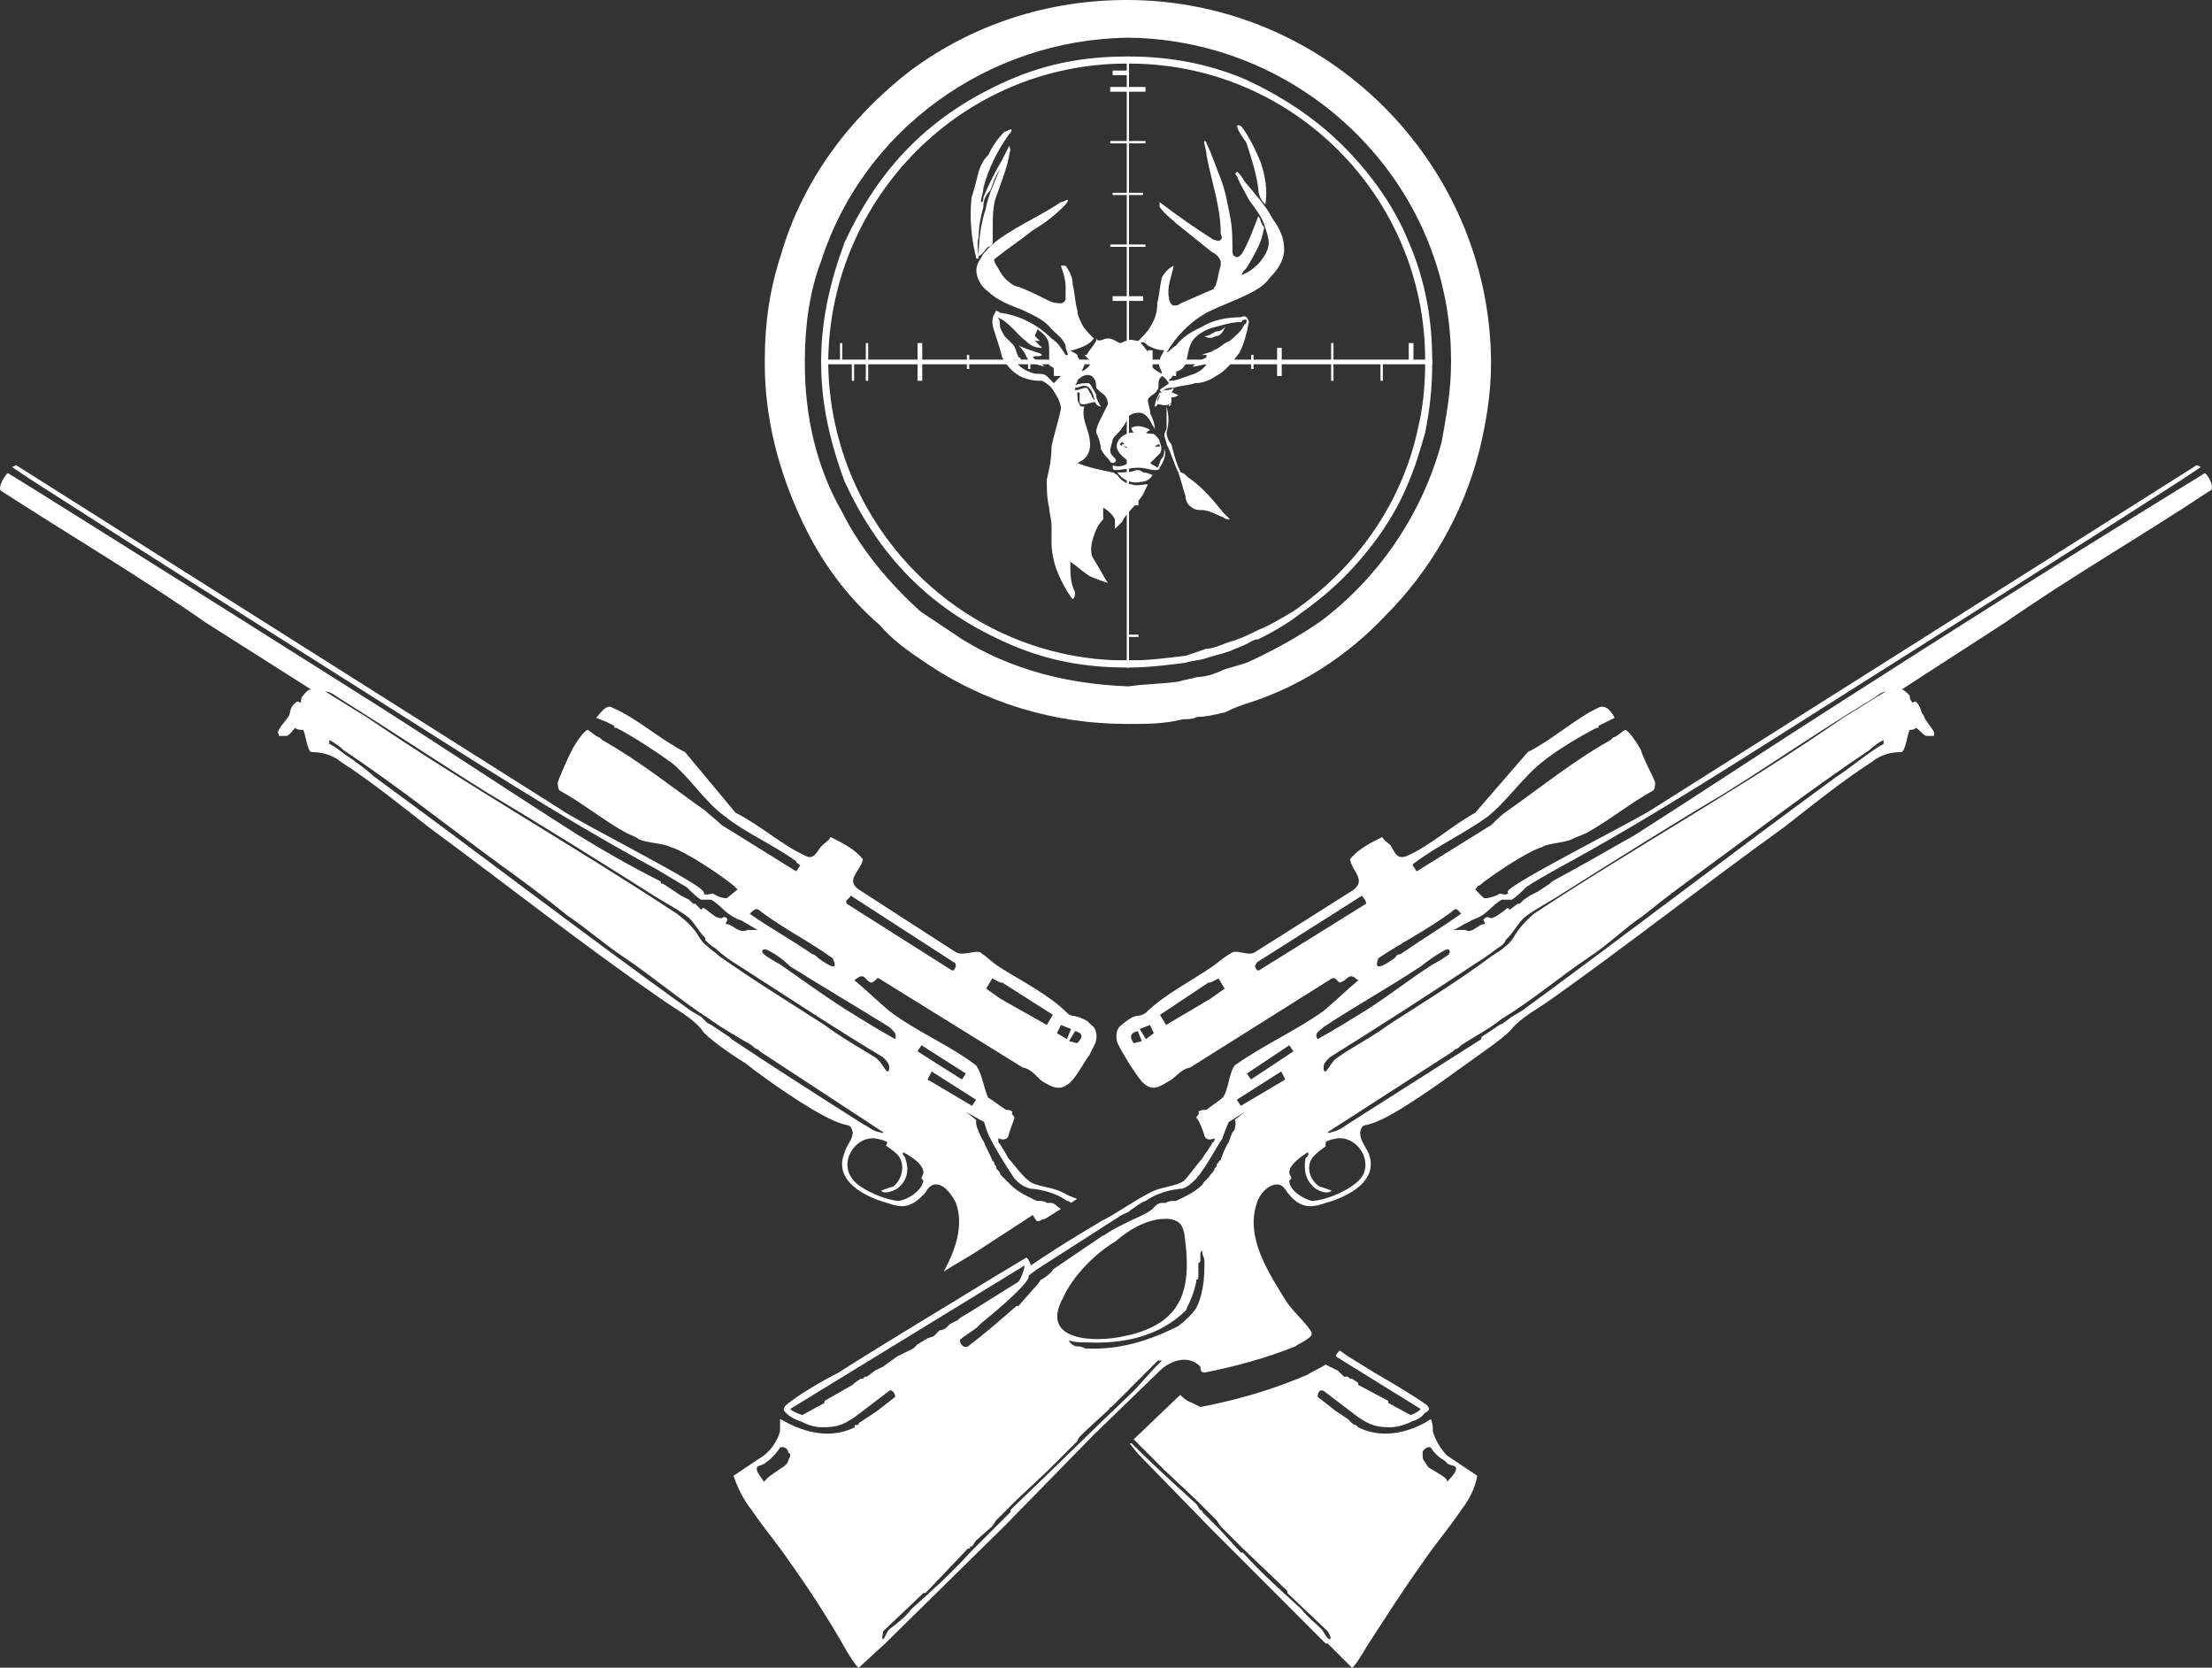 <?xml version="1.0" encoding="UTF-8" standalone="no"?> <svg xmlns:xlink="http://www.w3.org/1999/xlink" xmlns="http://www.w3.org/2000/svg" fill="none" fill-rule="evenodd" stroke="black" stroke-width="0.501" stroke-linejoin="bevel" stroke-miterlimit="10" font-family="Times New Roman" font-size="16" style="font-variant-ligatures:none" version="1.1" overflow="visible" width="384pt" height="289.483pt" viewBox="0 -674.043 384 289.483"><rect x="0" y="-674.043" width="384" height="289.483" fill="#333333" stroke="none"/><defs> </defs><g id="Layer 1" transform="scale(1 -1)"><g id="Group" fill-rule="nonzero" stroke="none" fill="#ffffff"><g id="Group_1" stroke-width="0.409"><path d="M 214.76,652.006 C 214.76,652.413 215.181,652.413 215.576,652.006 C 216.803,650.372 218.028,647.934 218.844,645.88 C 219.671,643.43 220.069,640.992 219.671,638.543 C 218.844,639.359 218.435,640.186 218.435,641.39 C 218.028,644.248 217.199,646.698 216.405,649.159 C 215.997,649.963 215.181,650.781 214.76,652.006 Z" marker-start="none" marker-end="none"></path><path d="M 173.973,646.289 C 172.748,644.248 171.535,641.808 170.707,639.767 C 170.707,639.359 170.707,638.95 170.287,638.95 C 170.287,639.767 170.707,640.583 170.707,641.39 C 171.535,644.678 173.157,647.934 175.198,650.781 C 175.595,651.188 175.595,651.188 175.595,651.597 C 175.198,651.597 174.779,651.188 174.393,651.188 C 173.157,649.963 172.341,648.739 171.535,647.105 C 170.707,646.289 170.287,645.473 169.891,644.248 C 169.494,642.626 169.085,640.992 168.665,639.767 C 168.257,636.103 168.665,632.417 169.494,629.151 C 169.494,629.151 169.891,629.151 169.891,629.151 C 169.891,630.376 169.494,631.612 169.891,632.826 C 169.891,634.878 170.287,636.5 170.707,638.134 C 170.707,639.359 171.105,640.186 171.932,640.992 C 172.341,642.206 172.748,643.43 173.575,644.678 C 172.748,642.626 171.535,640.186 171.105,637.725 C 170.287,635.287 169.891,632.417 169.891,629.57 C 170.707,629.967 170.707,630.376 171.535,631.192 C 171.932,631.192 172.341,631.612 172.341,632.019 C 172.341,632.826 172.341,633.642 172.341,634.459 C 172.341,636.103 172.341,637.725 172.748,639.359 C 173.575,641.808 174.779,644.678 175.198,647.105 C 175.198,647.514 175.595,647.934 175.198,648.739 C 174.779,647.934 174.393,647.105 173.973,646.289 Z" marker-start="none" marker-end="none"></path><path d="M 220.896,636.103 C 219.671,638.543 217.619,640.583 215.997,642.626 C 215.576,643.43 215.181,643.851 214.76,644.248 C 214.363,643.851 214.363,643.851 214.76,643.43 C 215.181,642.206 215.997,640.992 216.803,639.359 C 218.028,637.725 219.262,636.103 219.671,634.459 C 220.069,633.234 220.489,632.019 220.069,630.794 C 219.262,628.754 217.619,627.12 215.576,626.304 C 215.576,626.713 215.997,627.12 216.405,627.529 C 217.619,629.57 218.844,631.612 219.262,633.642 C 219.262,634.05 219.671,634.459 219.262,634.878 C 218.844,635.287 218.844,636.103 218.435,636.5 C 217.619,634.459 216.803,632.019 215.576,629.967 C 215.181,629.57 214.76,629.151 214.363,629.57 C 213.954,629.57 213.954,630.376 213.954,630.376 C 213.954,632.417 213.954,634.459 213.536,636.5 C 213.127,638.543 212.729,640.992 211.913,643.033 C 211.086,645.064 210.28,647.514 209.452,649.159 C 209.452,649.566 209.043,649.566 209.043,649.566 C 209.043,648.739 209.452,647.934 209.452,647.105 C 210.28,642.626 211.913,638.134 211.913,633.642 C 211.913,633.234 212.322,632.826 211.913,632.417 C 211.505,632.019 211.086,632.417 210.688,632.417 C 207.433,634.459 204.564,636.5 201.308,638.95 C 201.308,638.543 201.308,638.543 201.308,638.134 C 202.124,636.897 203.349,636.103 204.167,635.287 C 206.208,633.642 208.25,632.019 210.28,630.376 C 211.086,629.967 211.505,629.57 211.913,628.754 C 211.913,628.754 211.913,628.333 211.913,627.926 C 211.505,626.713 211.505,625.895 211.086,624.67 C 211.086,624.261 210.688,624.261 210.688,623.864 C 208.648,623.048 207.014,622.221 204.972,621.405 C 204.564,621.007 204.167,621.007 203.758,621.007 C 203.349,621.007 202.942,621.812 202.942,622.221 C 202.522,624.261 203.349,625.895 203.758,627.926 C 202.942,627.529 202.124,626.713 201.706,625.895 C 201.308,624.261 201.308,623.048 200.9,621.405 C 200.9,619.76 200.481,618.558 199.686,617.321 C 199.268,616.515 198.439,615.699 197.634,614.881 C 196.816,614.881 196.398,615.29 195.603,614.881 C 195.194,614.881 194.787,614.484 194.378,614.484 C 193.551,614.881 193.153,615.29 192.326,615.29 C 191.508,615.29 190.703,614.484 190.295,615.29 C 190.295,614.881 190.295,614.881 190.295,614.881 C 189.886,614.065 189.07,613.249 188.651,612.432 C 188.254,612.432 188.254,612.432 188.254,612.432 C 188.651,612.013 189.07,611.616 189.479,611.207 C 189.07,610.402 188.651,609.993 187.845,609.573 C 187.845,609.993 188.254,610.402 188.254,610.809 C 187.845,611.207 187.426,611.207 187.426,611.616 C 187.029,612.013 187.029,612.432 187.029,612.432 C 186.632,612.841 186.211,612.841 185.804,613.249 C 185.804,613.249 186.211,613.249 186.211,613.249 C 187.426,613.657 189.07,614.065 189.886,615.29 C 189.07,616.096 188.254,616.924 187.845,617.74 C 187.426,618.558 187.029,619.362 187.029,620.18 C 186.632,621.405 186.632,623.048 186.211,624.67 C 186.211,625.895 185.804,626.713 184.987,627.926 C 184.579,627.926 184.579,627.926 184.171,627.926 C 184.579,626.713 184.987,625.486 184.987,624.261 C 184.987,623.457 184.987,622.629 184.987,622.221 C 184.987,621.812 184.579,621.405 184.171,621.405 C 183.762,621.405 182.946,621.405 182.139,621.812 C 180.506,622.629 178.862,623.457 176.831,624.261 C 176.424,624.261 175.595,624.67 175.198,625.079 C 173.973,625.895 173.575,627.12 172.748,628.333 C 172.748,628.754 172.341,628.754 172.748,629.151 C 174.779,630.794 177.24,632.417 179.271,634.05 C 181.312,635.287 182.946,636.5 184.579,638.134 C 184.987,638.543 185.395,638.95 185.395,639.359 C 184.987,639.359 184.579,638.95 184.171,638.95 C 181.721,637.318 179.271,636.103 176.424,634.459 C 174.393,633.234 172.341,632.019 170.707,629.967 C 170.287,629.151 169.494,628.333 169.494,627.12 C 169.494,625.895 170.287,624.261 171.535,623.457 C 173.157,621.812 175.595,621.007 177.638,620.18 C 179.271,619.362 181.312,618.558 182.548,616.924 C 183.353,616.096 184.579,615.29 184.987,614.065 C 184.987,613.249 185.395,612.841 185.395,612.432 C 185.395,612.432 184.987,612.432 184.987,612.432 C 184.171,613.657 183.762,614.484 182.548,615.29 C 180.087,617.74 176.831,619.362 173.575,619.76 C 173.157,620.18 172.748,620.18 172.748,619.76 C 171.932,618.558 172.341,617.321 172.748,616.096 C 173.157,614.881 173.575,613.657 173.973,612.013 C 174.779,610.402 176.424,608.769 178.056,608.348 C 179.271,607.941 180.087,607.941 180.903,607.941 C 181.721,607.532 182.139,607.124 182.548,606.726 C 183.353,605.513 184.171,604.265 184.171,603.04 C 183.762,601.011 182.946,598.55 182.548,596.519 C 182.548,594.478 182.139,592.447 181.721,590.803 C 181.721,589.191 181.721,587.547 182.139,585.902 C 182.139,585.108 182.548,583.883 182.548,582.648 C 182.548,581.83 182.548,580.617 182.548,579.801 C 182.548,578.167 182.946,576.534 183.353,575.309 C 184.171,573.266 184.987,571.646 186.211,570.001 C 186.632,570.409 186.632,570.828 186.632,571.226 C 185.804,572.848 185.804,574.493 185.804,576.534 C 187.029,575.718 187.845,574.9 189.07,574.084 C 189.886,573.675 191.112,573.266 192.326,572.848 C 191.508,574.084 190.703,575.718 189.886,576.942 C 189.07,578.167 189.479,579.801 189.886,581.026 C 190.295,582.239 190.703,583.067 191.508,583.883 C 191.508,584.7 191.508,585.505 191.508,585.902 C 192.326,585.505 193.153,584.7 193.551,583.883 C 193.551,583.464 193.551,582.648 193.551,582.239 C 193.959,582.648 194.378,583.067 194.787,583.464 C 195.603,585.108 196.816,585.902 197.634,587.139 C 198.439,587.955 198.859,589.191 199.268,589.986 C 198.439,589.986 197.225,589.6 196.398,589.986 C 195.603,589.986 194.378,590.803 193.959,591.631 C 193.551,591.631 193.551,592.038 193.153,592.038 C 191.112,592.447 189.07,592.856 187.029,593.672 C 187.845,594.069 188.651,594.478 189.07,595.714 C 189.479,596.939 189.07,598.55 188.651,599.786 C 188.254,601.011 187.845,602.247 188.254,603.46 C 187.845,603.46 187.426,603.46 187.426,603.869 C 187.029,604.265 187.029,605.094 187.029,605.91 C 187.029,605.91 187.029,605.91 187.426,605.91 C 187.426,605.513 187.426,604.685 187.426,604.265 C 187.426,603.869 187.845,603.869 188.254,603.869 C 188.651,603.869 189.479,604.265 190.295,604.265 C 189.886,604.685 189.479,605.094 189.479,605.513 C 189.07,605.91 189.07,606.319 188.651,606.726 C 187.845,606.726 187.426,606.319 186.632,606.319 C 186.632,606.319 186.632,606.726 186.632,606.726 C 187.426,606.726 188.254,607.532 189.07,606.726 C 189.886,605.91 189.886,604.685 190.295,603.869 C 190.295,603.869 190.703,603.46 191.112,603.46 C 190.703,604.265 190.295,604.685 190.295,605.513 C 189.886,606.319 189.479,607.124 189.07,607.532 C 188.254,607.532 187.426,607.532 186.632,607.124 C 187.029,607.532 187.029,608.348 187.426,608.348 C 188.254,609.166 189.479,609.166 189.886,608.348 C 190.295,607.941 190.295,607.124 190.295,606.726 C 190.703,606.319 191.112,605.91 191.112,605.91 C 191.917,605.513 192.326,604.685 192.326,603.869 C 191.917,603.04 191.508,602.247 191.112,601.418 C 190.703,600.602 190.295,599.786 190.295,598.959 C 190.703,598.164 191.112,596.939 191.112,596.11 C 191.508,595.294 191.917,594.885 192.326,594.478 C 192.735,594.069 192.735,593.672 193.153,593.672 C 193.551,593.672 193.959,594.069 193.551,594.478 C 193.153,594.885 192.735,595.294 192.735,595.714 C 192.735,596.519 193.153,597.336 193.153,597.755 C 193.551,598.55 194.378,598.959 194.787,599.786 C 195.194,600.205 195.603,601.011 195.989,601.827 C 196.398,602.247 197.634,602.633 198.439,602.247 C 199.268,601.827 199.686,601.011 200.084,600.205 C 200.084,600.205 200.481,599.786 200.481,599.377 C 200.481,600.602 200.084,601.418 199.686,602.247 C 199.686,603.04 199.268,603.869 199.268,604.685 C 199.686,605.513 200.481,605.513 200.9,606.319 C 201.308,606.726 200.9,607.532 201.308,608.348 C 201.308,608.348 201.706,608.769 201.706,608.769 C 202.522,608.348 202.522,607.941 202.942,607.532 C 202.522,607.124 201.706,606.726 201.308,606.319 C 201.706,605.91 201.706,605.91 201.706,605.91 C 202.124,606.726 202.942,606.726 203.758,606.726 C 204.972,607.124 206.208,607.124 207.433,607.532 C 208.648,607.532 209.872,607.941 211.086,608.769 C 212.729,609.573 213.954,611.207 215.181,612.841 C 215.997,614.484 216.405,616.096 216.803,618.149 C 216.803,618.149 216.803,618.558 216.405,618.965 C 215.997,619.362 215.576,618.965 215.181,618.965 C 213.127,618.965 210.688,618.558 208.648,617.321 C 207.014,616.515 205.38,615.699 204.167,614.065 C 203.349,613.657 203.349,613.249 202.522,612.841 C 204.167,615.699 206.605,618.149 209.452,619.76 C 211.913,621.007 214.363,621.812 216.803,623.048 C 218.435,623.864 219.671,624.67 220.489,625.895 C 221.702,627.12 222.927,628.754 222.927,630.794 C 222.927,632.826 222.109,634.459 220.896,636.103 Z M 182.946,607.532 C 182.548,607.941 182.139,608.348 181.721,608.769 C 181.312,609.166 180.506,609.166 179.678,609.166 C 178.056,609.573 176.831,610.402 176.015,611.616 C 176.424,611.616 176.831,611.616 177.24,611.207 C 177.24,611.616 177.24,612.013 176.831,612.013 C 176.424,612.841 176.424,613.249 176.015,614.065 C 175.595,614.484 174.779,615.29 174.393,615.699 C 173.973,616.515 173.575,616.924 173.575,617.74 C 173.575,618.149 173.575,618.558 173.157,618.965 C 175.198,618.149 176.424,616.096 178.056,614.881 C 178.862,614.065 179.678,613.657 180.903,613.657 C 180.506,614.065 180.087,614.484 179.678,614.881 C 180.087,614.881 180.087,614.881 180.506,614.881 C 180.087,615.29 180.087,615.29 179.678,615.699 C 179.678,616.096 180.087,616.515 180.087,616.924 C 180.506,616.515 181.312,616.096 181.721,615.29 C 182.139,614.881 182.139,613.657 182.139,612.841 C 182.139,612.432 182.139,611.616 182.139,610.809 C 182.139,610.402 182.946,610.402 182.946,609.993 C 182.946,609.573 182.946,609.166 182.946,608.769 C 183.353,608.769 183.762,608.769 184.171,608.769 C 183.762,608.348 183.353,607.941 182.946,607.532 Z M 201.308,611.207 C 200.9,610.402 201.706,609.993 201.706,609.166 C 200.9,609.573 200.084,609.993 199.686,610.809 C 199.268,611.207 200.084,611.616 200.084,612.013 C 199.268,612.841 198.859,613.657 198.041,614.484 C 198.439,614.881 198.859,614.484 199.268,614.065 C 200.084,613.657 200.9,613.249 202.124,613.249 C 201.706,612.432 201.308,612.013 201.308,611.207 Z M 203.349,608.348 C 203.349,608.769 203.758,608.769 204.167,609.166 C 204.167,609.166 204.167,609.573 204.167,609.573 C 204.564,609.573 205.38,609.993 205.801,610.809 C 206.208,612.013 206.208,613.657 207.014,614.881 C 207.841,616.096 209.452,616.924 211.086,617.321 C 212.729,617.74 213.954,618.149 215.576,618.149 C 215.576,618.558 215.997,618.558 216.405,618.558 C 216.405,618.149 216.405,617.74 215.997,617.74 C 215.576,616.515 214.363,615.699 213.536,614.881 C 212.322,614.484 211.913,613.657 210.688,613.249 C 210.28,612.841 209.452,612.841 208.648,612.432 C 209.043,612.432 209.452,612.432 209.452,612.432 C 209.452,612.432 209.452,612.432 209.452,612.013 C 208.648,611.616 207.841,611.207 207.014,610.402 C 207.841,610.402 208.648,610.809 209.452,610.809 C 208.648,609.573 207.433,609.166 206.208,608.769 C 204.972,608.348 204.167,607.941 202.942,607.941 C 202.942,607.941 202.942,608.348 203.349,608.348 Z" marker-start="none" marker-end="none"></path><path d="M 176.831,614.065 C 177.638,613.657 178.862,613.249 180.087,612.841 C 180.087,612.841 180.506,612.841 180.903,612.432 C 180.506,612.013 179.678,612.432 179.271,612.013 C 179.678,611.616 180.506,611.207 181.312,610.402 C 179.678,610.809 178.465,611.207 178.056,612.432 C 177.638,613.249 177.24,613.657 176.831,614.065 Z" marker-start="none" marker-end="none"></path><path d="M 202.124,606.319 C 202.522,606.319 203.349,606.319 203.758,606.726 C 203.758,606.319 203.349,605.91 203.349,605.91 C 203.758,605.91 204.167,605.513 204.564,605.513 C 204.167,605.094 203.758,605.094 203.349,605.094 C 203.349,604.685 203.349,604.685 203.349,604.265 C 203.349,604.265 203.349,603.869 202.942,603.869 C 202.942,604.265 202.942,604.265 202.942,604.265 C 202.942,604.265 202.942,603.869 202.942,603.869 C 202.124,603.46 201.706,603.869 200.9,603.869 C 200.9,603.869 200.9,603.46 200.481,603.46 C 200.481,604.265 200.9,605.094 201.308,605.91 C 201.308,605.91 201.706,605.91 201.706,605.91 C 201.308,605.513 200.9,605.094 200.9,604.265 C 201.308,605.094 201.308,605.91 202.124,606.319 Z" marker-start="none" marker-end="none"></path><path d="M 202.124,596.11 C 202.124,595.714 202.124,594.885 201.706,594.478 C 201.308,594.069 201.308,593.263 200.9,592.856 C 200.481,593.263 200.084,593.263 199.686,593.672 C 200.084,594.069 200.9,594.885 201.308,595.294 C 201.706,595.714 201.706,596.519 201.308,597.336 C 201.308,597.755 200.9,598.164 200.481,598.55 C 200.084,598.959 199.686,598.55 198.859,598.959 C 199.268,598.959 199.268,599.377 199.686,599.377 C 198.439,600.205 197.225,600.205 196.398,599.786 C 196.398,599.377 196.816,598.959 196.816,598.959 C 196.398,598.959 195.989,598.959 195.194,598.55 C 194.378,598.164 193.551,596.939 193.959,596.11 C 194.378,594.885 195.603,594.478 195.989,593.672 C 195.194,593.263 194.378,592.856 193.153,593.263 C 193.153,592.856 193.153,592.447 193.551,592.447 C 194.787,592.447 196.398,592.856 197.634,592.856 C 198.859,592.856 199.686,592.447 200.481,592.447 C 200.9,592.447 201.308,592.447 201.308,592.856 C 202.124,594.069 202.522,595.294 202.124,596.11 Z M 201.308,596.939 C 201.308,596.939 201.308,596.519 201.308,596.519 C 200.9,596.519 200.481,596.519 200.481,596.519 C 200.481,596.519 200.9,596.939 201.308,596.939 Z M 195.989,596.11 C 195.194,596.519 194.787,596.519 194.378,596.939 C 194.378,596.939 194.787,597.336 194.787,597.336 C 195.194,596.939 195.603,596.519 195.989,596.519 C 195.989,596.11 195.989,596.11 195.989,596.11 Z" marker-start="none" marker-end="none"></path><path d="M 197.225,592.447 C 197.634,592.447 198.041,592.447 198.439,592.038 C 199.268,592.038 199.686,591.631 200.084,591.631 C 199.686,590.803 198.859,590.406 198.041,590.406 C 196.398,589.986 194.787,590.803 193.959,592.038 C 195.194,592.038 196.398,592.038 197.225,592.447 Z" marker-start="none" marker-end="none"></path><path d="M 204.564,592.038 C 204.564,592.038 204.972,592.038 204.972,592.038 C 205.38,592.038 205.801,591.631 206.208,591.211 C 208.648,589.6 210.688,587.139 212.322,585.108 C 212.729,584.7 213.127,584.28 213.536,583.883 C 213.127,583.883 212.729,583.883 212.322,584.28 C 211.086,584.7 209.872,585.505 208.648,585.505 C 208.25,585.505 207.433,585.505 207.014,585.902 C 206.208,586.323 205.801,587.139 205.801,587.955 C 205.38,589.191 204.972,590.803 204.564,592.038 Z" marker-start="none" marker-end="none"></path><path d="M 173.575,644.678 L 173.575,644.678 Z" marker-start="none" marker-end="none"></path><path d="M 173.575,644.678 L 173.575,644.678"></path><path d="M 211.086,616.515 C 211.913,616.515 212.322,616.924 212.729,617.321 C 212.322,616.515 211.913,615.699 211.086,615.699 C 210.28,615.29 209.872,615.29 209.043,615.699 C 209.872,615.699 210.28,616.096 211.086,616.515 Z" marker-start="none" marker-end="none"></path><path d="M 202.942,603.869 C 202.942,603.869 203.349,603.869 203.349,603.869 C 203.349,603.869 203.349,603.869 202.942,603.46 C 202.942,603.869 202.942,603.869 202.942,603.869 Z" marker-start="none" marker-end="none"></path><path d="M 202.522,603.04 C 202.522,603.46 202.522,603.46 202.522,603.46 C 202.942,601.827 202.942,600.602 202.522,598.959 C 202.522,598.164 202.942,597.336 203.349,596.939 C 203.758,595.294 204.167,593.672 204.972,592.038 C 204.972,592.038 204.564,592.038 204.564,592.038 C 203.758,593.672 203.349,595.294 202.522,596.939 C 202.522,597.336 202.124,598.164 202.124,598.55 C 202.124,598.959 202.522,599.377 202.522,599.786 C 202.522,601.011 202.522,602.247 202.522,603.04 Z" marker-start="none" marker-end="none"></path><path d="M 192.735,611.616 C 192.735,610.809 192.735,610.809 192.735,610.809 C 191.508,610.809 191.508,610.809 191.508,610.809 C 191.508,609.166 191.508,609.166 191.508,609.166 C 191.112,609.166 191.112,609.166 191.112,609.166 C 191.112,610.809 191.112,610.809 191.112,610.809 C 178.862,610.809 178.862,610.809 178.862,610.809 C 178.862,609.993 178.862,609.993 178.862,609.993 C 178.465,609.993 178.465,609.993 178.465,609.993 C 178.465,610.809 178.465,610.809 178.465,610.809 C 168.257,610.809 168.257,610.809 168.257,610.809 C 168.257,609.993 168.257,609.993 168.257,609.993 C 167.849,609.993 167.849,609.993 167.849,609.993 C 167.849,610.809 167.849,610.809 167.849,610.809 C 160.102,610.809 160.102,610.809 160.102,610.809 C 160.102,607.941 160.102,607.941 160.102,607.941 C 159.285,607.941 159.285,607.941 159.285,607.941 C 159.285,610.809 159.285,610.809 159.285,610.809 C 150.722,610.809 150.722,610.809 150.722,610.809 C 150.722,607.941 150.722,607.941 150.722,607.941 C 150.302,607.941 150.302,607.941 150.302,607.941 C 150.302,610.809 150.302,610.809 150.302,610.809 C 148.272,610.809 148.272,610.809 148.272,610.809 C 148.272,607.941 148.272,607.941 148.272,607.941 C 147.875,607.941 147.875,607.941 147.875,607.941 C 147.875,610.809 147.875,610.809 147.875,610.809 C 142.555,610.809 142.555,610.809 142.555,610.809 C 142.555,611.207 142.555,611.207 142.555,611.207 C 142.555,611.207 142.555,611.616 142.555,611.616 C 145.821,611.616 145.821,611.616 145.821,611.616 C 145.821,614.484 145.821,614.484 145.821,614.484 C 146.219,614.484 146.219,614.484 146.219,614.484 C 146.219,611.616 146.219,611.616 146.219,611.616 C 150.302,611.616 150.302,611.616 150.302,611.616 C 150.302,614.484 150.302,614.484 150.302,614.484 C 150.722,614.484 150.722,614.484 150.722,614.484 C 150.722,611.616 150.722,611.616 150.722,611.616 C 159.285,611.616 159.285,611.616 159.285,611.616 C 159.285,614.484 159.285,614.484 159.285,614.484 C 160.102,614.484 160.102,614.484 160.102,614.484 C 160.102,611.616 160.102,611.616 160.102,611.616 C 167.849,611.616 167.849,611.616 167.849,611.616 C 167.849,612.432 167.849,612.432 167.849,612.432 C 168.257,612.432 168.257,612.432 168.257,612.432 C 168.257,611.616 168.257,611.616 168.257,611.616 C 178.465,611.616 178.465,611.616 178.465,611.616 C 178.465,612.432 178.465,612.432 178.465,612.432 C 178.862,612.432 178.862,612.432 178.862,612.432 C 178.862,611.616 178.862,611.616 178.862,611.616 C 191.112,611.616 191.112,611.616 191.112,611.616 C 191.112,613.249 191.112,613.249 191.112,613.249 C 191.508,613.249 191.508,613.249 191.508,613.249 C 191.508,611.616 191.508,611.616 191.508,611.616 Z" marker-start="none" marker-end="none"></path><path d="M 248.629,611.207 C 248.629,611.207 248.629,611.207 248.629,610.809 C 240.065,610.809 240.065,610.809 240.065,610.809 C 240.065,607.941 240.065,607.941 240.065,607.941 C 239.646,607.941 239.646,607.941 239.646,607.941 C 239.646,610.809 239.646,610.809 239.646,610.809 C 231.491,610.809 231.491,610.809 231.491,610.809 C 231.491,607.941 231.491,607.941 231.491,607.941 C 231.082,607.941 231.082,607.941 231.082,607.941 C 231.082,610.809 231.082,610.809 231.082,610.809 C 222.507,610.809 222.507,610.809 222.507,610.809 C 222.507,608.769 222.507,608.769 222.507,608.769 C 221.702,608.769 221.702,608.769 221.702,608.769 C 221.702,610.809 221.702,610.809 221.702,610.809 C 217.619,610.809 217.619,610.809 217.619,610.809 C 217.619,609.993 217.619,609.993 217.619,609.993 C 217.199,609.993 217.199,609.993 217.199,609.993 C 217.199,610.809 217.199,610.809 217.199,610.809 C 204.167,610.809 204.167,610.809 204.167,610.809 C 204.167,608.769 204.167,608.769 204.167,608.769 C 203.758,608.769 203.758,608.769 203.758,608.769 C 203.758,610.809 203.758,610.809 203.758,610.809 C 200.084,610.809 200.084,610.809 200.084,610.809 C 200.084,609.166 200.084,609.166 200.084,609.166 C 199.268,609.166 199.268,609.166 199.268,609.166 C 199.268,610.809 199.268,610.809 199.268,610.809 C 198.439,610.809 198.439,610.809 198.439,610.809 C 198.439,611.616 198.439,611.616 198.439,611.616 C 199.268,611.616 199.268,611.616 199.268,611.616 C 199.268,613.249 199.268,613.249 199.268,613.249 C 200.084,613.249 200.084,613.249 200.084,613.249 C 200.084,611.616 200.084,611.616 200.084,611.616 C 203.758,611.616 203.758,611.616 203.758,611.616 C 203.758,613.657 203.758,613.657 203.758,613.657 C 204.167,613.657 204.167,613.657 204.167,613.657 C 204.167,611.616 204.167,611.616 204.167,611.616 C 217.199,611.616 217.199,611.616 217.199,611.616 C 217.199,612.432 217.199,612.432 217.199,612.432 C 217.619,612.432 217.619,612.432 217.619,612.432 C 217.619,611.616 217.619,611.616 217.619,611.616 C 221.702,611.616 221.702,611.616 221.702,611.616 C 221.702,613.657 221.702,613.657 221.702,613.657 C 222.507,613.657 222.507,613.657 222.507,613.657 C 222.507,611.616 222.507,611.616 222.507,611.616 C 231.082,611.616 231.082,611.616 231.082,611.616 C 231.082,614.484 231.082,614.484 231.082,614.484 C 231.491,614.484 231.491,614.484 231.491,614.484 C 231.491,611.616 231.491,611.616 231.491,611.616 C 244.557,611.616 244.557,611.616 244.557,611.616 C 244.557,614.484 244.557,614.484 244.557,614.484 C 245.373,614.484 245.373,614.484 245.373,614.484 C 245.373,611.616 245.373,611.616 245.373,611.616 C 248.629,611.616 248.629,611.616 248.629,611.616 C 248.629,611.616 248.629,611.207 248.629,611.207 Z" marker-start="none" marker-end="none"></path><path d="M 198.439,559.396 C 198.439,558.59 198.439,558.59 198.439,558.59 C 195.989,558.59 195.989,558.59 195.989,558.59 C 195.989,558.171 195.989,558.171 195.989,558.171 C 195.989,558.171 195.989,558.171 195.603,558.171 C 195.603,558.171 195.603,558.171 195.603,558.171 C 195.603,558.59 195.603,558.59 195.603,558.59 C 193.153,558.59 193.153,558.59 193.153,558.59 C 193.153,559.396 193.153,559.396 193.153,559.396 C 195.603,559.396 195.603,559.396 195.603,559.396 C 195.603,586.323 195.603,586.323 195.603,586.323 C 193.959,586.323 193.959,586.323 193.959,586.323 C 193.959,587.139 193.959,587.139 193.959,587.139 C 195.603,587.139 195.603,587.139 195.603,587.139 C 195.603,596.519 195.603,596.519 195.603,596.519 C 194.787,596.519 194.787,596.519 194.787,596.519 C 194.787,596.939 194.787,596.939 194.787,596.939 C 195.603,596.939 195.603,596.939 195.603,596.939 C 195.603,607.124 195.603,607.124 195.603,607.124 C 193.959,607.124 193.959,607.124 193.959,607.124 C 193.959,607.532 193.959,607.532 193.959,607.532 C 197.634,607.532 197.634,607.532 197.634,607.532 C 197.634,607.124 197.634,607.124 197.634,607.124 C 195.989,607.124 195.989,607.124 195.989,607.124 C 195.989,596.939 195.989,596.939 195.989,596.939 C 197.634,596.939 197.634,596.939 197.634,596.939 C 197.634,596.519 197.634,596.519 197.634,596.519 C 195.989,596.519 195.989,596.519 195.989,596.519 C 195.989,587.139 195.989,587.139 195.989,587.139 C 197.634,587.139 197.634,587.139 197.634,587.139 C 197.634,586.323 197.634,586.323 197.634,586.323 C 195.989,586.323 195.989,586.323 195.989,586.323 C 195.989,563.886 195.989,563.886 195.989,563.886 C 197.634,563.886 197.634,563.886 197.634,563.886 C 197.634,563.479 197.634,563.479 197.634,563.479 C 195.989,563.479 195.989,563.479 195.989,563.479 C 195.989,559.396 195.989,559.396 195.989,559.396 Z" marker-start="none" marker-end="none"></path><path d="M 195.989,658.119 C 195.989,649.566 195.989,649.566 195.989,649.566 C 198.859,649.566 198.859,649.566 198.859,649.566 C 198.859,649.159 198.859,649.159 198.859,649.159 C 195.989,649.159 195.989,649.159 195.989,649.159 C 195.989,640.583 195.989,640.583 195.989,640.583 C 198.439,640.583 198.439,640.583 198.439,640.583 C 198.439,640.186 198.439,640.186 198.439,640.186 C 195.989,640.186 195.989,640.186 195.989,640.186 C 195.989,631.612 195.989,631.612 195.989,631.612 C 198.859,631.612 198.859,631.612 198.859,631.612 C 198.859,631.192 198.859,631.192 198.859,631.192 C 195.989,631.192 195.989,631.192 195.989,631.192 C 195.989,622.629 195.989,622.629 195.989,622.629 C 198.439,622.629 198.439,622.629 198.439,622.629 C 198.439,621.812 198.439,621.812 198.439,621.812 C 195.989,621.812 195.989,621.812 195.989,621.812 C 195.989,614.065 195.989,614.065 195.989,614.065 C 197.225,614.065 197.225,614.065 197.225,614.065 C 197.225,613.249 197.225,613.249 197.225,613.249 C 194.378,613.249 194.378,613.249 194.378,613.249 C 194.378,614.065 194.378,614.065 194.378,614.065 C 195.603,614.065 195.603,614.065 195.603,614.065 C 195.603,621.812 195.603,621.812 195.603,621.812 C 193.153,621.812 193.153,621.812 193.153,621.812 C 193.153,622.629 193.153,622.629 193.153,622.629 C 195.603,622.629 195.603,622.629 195.603,622.629 C 195.603,631.192 195.603,631.192 195.603,631.192 C 192.735,631.192 192.735,631.192 192.735,631.192 C 192.735,631.612 192.735,631.612 192.735,631.612 C 195.603,631.612 195.603,631.612 195.603,631.612 C 195.603,640.186 195.603,640.186 195.603,640.186 C 193.153,640.186 193.153,640.186 193.153,640.186 C 193.153,640.583 193.153,640.583 193.153,640.583 C 195.603,640.583 195.603,640.583 195.603,640.583 C 195.603,649.159 195.603,649.159 195.603,649.159 C 192.735,649.159 192.735,649.159 192.735,649.159 C 192.735,649.566 192.735,649.566 192.735,649.566 C 195.603,649.566 195.603,649.566 195.603,649.566 C 195.603,658.119 195.603,658.119 195.603,658.119 C 192.735,658.119 192.735,658.119 192.735,658.119 C 192.735,658.946 192.735,658.946 192.735,658.946 C 195.603,658.946 195.603,658.946 195.603,658.946 C 195.603,660.989 195.603,660.989 195.603,660.989 C 193.153,660.989 193.153,660.989 193.153,660.989 C 193.153,661.793 193.153,661.793 193.153,661.793 C 195.603,661.793 195.603,661.793 195.603,661.793 C 195.603,664.233 195.603,664.233 195.603,664.233 C 195.603,664.233 195.603,664.233 195.603,664.233 C 195.989,664.233 195.989,664.233 195.989,664.233 C 195.989,658.946 195.989,658.946 195.989,658.946 C 198.859,658.946 198.859,658.946 198.859,658.946 C 198.859,658.119 198.859,658.119 198.859,658.119 Z" marker-start="none" marker-end="none"></path><path d="M 195.603,674.043 C 182.139,674.043 169.085,669.96 158.06,661.793 C 147.466,653.628 139.3,642.626 135.625,629.967 C 133.584,623.864 132.767,617.74 132.767,611.616 C 132.767,610.809 132.767,610.809 132.767,610.809 C 132.767,601.418 135.216,592.038 139.3,583.464 C 142.555,576.534 147.048,570.409 152.763,565.509 C 154.794,563.07 157.662,561.029 160.102,559.396 C 170.707,552.045 182.946,548.382 195.603,548.382 C 195.989,548.382 195.989,548.382 195.989,548.382 C 199.268,548.382 202.124,548.382 205.38,549.198 C 206.208,549.198 207.014,549.198 207.841,549.607 C 209.452,549.607 211.086,550.027 212.729,550.425 C 214.363,551.241 215.576,551.649 216.803,552.045 C 225.774,554.915 233.941,560.212 240.474,567.142 C 248.22,574.9 253.937,584.7 256.784,595.714 C 258.009,600.602 258.837,605.91 258.837,610.809 C 258.837,611.616 258.837,611.616 258.837,611.616 C 258.428,645.88 230.265,674.043 195.603,674.043 Z M 229.46,566.338 C 225.365,563.479 220.896,561.029 216.405,558.998 C 215.181,558.59 213.536,558.171 212.322,557.762 C 210.688,556.946 209.043,556.526 207.841,556.526 C 206.605,556.128 205.801,556.128 204.564,555.721 C 201.706,555.324 198.859,555.324 195.989,554.915 C 195.603,554.915 195.603,554.915 195.603,554.915 C 185.395,555.324 175.595,557.762 167.033,563.07 C 164.593,564.693 162.132,566.338 159.693,567.97 C 154.385,572.848 149.486,578.565 146.219,585.108 C 141.739,592.856 139.72,601.827 139.72,610.809 C 139.72,611.616 139.72,611.616 139.72,611.616 C 139.72,617.321 140.524,623.457 142.555,628.754 C 149.904,651.597 171.535,667.092 195.603,667.499 C 195.989,667.499 195.989,667.499 195.989,667.499 C 226.59,667.092 251.895,642.206 251.895,611.616 C 251.895,610.809 251.895,610.809 251.895,610.809 C 251.895,606.319 251.079,601.827 250.272,597.336 C 246.995,585.108 239.646,574.084 229.46,566.338 Z" marker-start="none" marker-end="none"></path><path d="M 248.629,611.616 C 248.629,618.558 247.404,625.486 244.557,632.019 C 242.106,638.134 238.024,643.851 233.135,648.739 C 228.235,653.628 222.507,657.314 216.405,660.171 C 209.872,663.008 202.942,664.233 195.989,664.233 C 195.989,664.233 195.989,664.233 195.603,664.233 C 195.603,664.233 195.603,664.233 195.603,664.233 C 188.254,664.233 181.721,663.008 175.198,660.171 C 168.665,657.314 162.961,653.628 158.06,648.739 C 153.16,643.851 149.486,638.134 146.639,632.019 C 144.201,625.486 142.555,618.558 142.555,611.616 C 142.555,611.616 142.555,611.207 142.555,611.207 C 142.555,611.207 142.555,611.207 142.555,610.809 C 142.555,603.869 144.201,596.939 146.639,590.406 C 149.486,584.28 153.16,578.565 158.06,573.675 C 162.961,568.776 168.665,565.101 175.198,562.254 C 181.721,559.396 188.254,558.171 195.603,558.171 C 195.603,558.171 195.603,558.171 195.603,558.171 C 195.989,558.171 195.989,558.171 195.989,558.171 C 199.268,558.171 202.522,558.59 205.801,558.998 C 207.014,559.396 208.25,559.396 209.452,559.814 C 210.688,560.212 212.322,560.609 213.536,561.029 C 214.363,561.437 215.576,561.845 216.405,562.254 C 217.199,562.661 217.619,563.07 218.435,563.07 C 220.896,564.295 223.743,565.917 225.774,567.562 C 228.642,569.592 231.082,571.646 233.135,573.675 C 238.024,578.565 242.106,584.28 244.557,590.406 C 245.782,593.263 246.598,596.11 247.404,598.959 C 248.22,603.04 248.629,606.726 248.629,610.809 C 248.629,611.207 248.629,611.207 248.629,611.207 C 248.629,611.207 248.629,611.616 248.629,611.616 Z M 246.179,599.786 C 243.331,586.323 235.166,575.309 224.57,567.97 C 222.507,566.745 220.489,565.509 218.435,564.693 C 216.803,563.886 215.181,563.07 213.536,562.661 C 212.322,562.254 210.688,561.437 209.452,561.437 C 208.25,561.029 207.014,560.609 205.801,560.212 C 202.522,559.814 199.268,559.396 195.989,559.396 C 195.989,559.396 195.989,559.396 195.603,559.396 C 195.603,559.396 195.603,559.396 195.603,559.396 C 167.033,559.396 144.201,582.648 143.78,610.809 C 143.78,611.207 143.78,611.207 143.78,611.207 C 143.78,611.207 143.78,611.616 143.78,611.616 C 144.201,639.767 167.033,663.008 195.603,663.008 C 195.603,663.008 195.603,663.008 195.603,663.008 C 195.989,663.008 195.989,663.008 195.989,663.008 C 224.57,663.008 247.404,639.767 247.404,611.616 C 247.404,611.616 247.404,611.207 247.404,611.207 C 247.404,611.207 247.404,611.207 247.404,610.809 C 247.404,607.124 246.995,603.04 246.179,599.786 Z" marker-start="none" marker-end="none"></path></g><path d="M 382.753,591.906 C 378.196,589.103 378.196,589.103 378.196,589.103 C 378.196,589.103 378.196,589.103 378.196,589.103 C 358.2,576.82 338.215,564.184 318.56,551.56 C 306.985,544.188 295.398,536.474 283.82,529.104 C 278.909,526.301 273.987,523.498 269.43,521.037 C 269.43,521.037 269.43,521.037 269.077,520.672 C 269.077,520.672 269.077,520.672 269.077,520.672 C 269.077,520.672 269.077,520.672 269.077,520.672 C 269.077,520.672 269.077,520.672 269.077,520.672 C 268.039,519.988 268.039,519.988 268.039,519.988 C 266.98,519.281 266.98,519.281 266.98,519.281 C 265.58,518.576 265.58,518.576 265.58,518.576 C 264.531,517.869 264.531,517.869 264.531,517.869 C 264.531,517.869 264.531,517.869 264.531,517.869 C 263.824,517.173 263.824,517.173 263.824,517.173 C 263.47,517.173 263.47,517.173 263.47,517.173 C 262.07,516.126 262.07,516.126 262.07,516.126 C 261.716,516.479 261.716,516.479 261.716,516.479 C 261.363,516.126 259.609,514.712 258.913,514.712 C 258.913,514.37 258.208,515.43 257.512,514.37 C 257.866,513.665 257.866,513.665 257.866,513.665 C 256.452,513.665 255.758,511.911 254.344,512.616 C 252.248,512.616 252.248,512.616 252.248,512.616 C 253.307,512.969 254.002,513.665 255.04,514.018 C 255.405,514.37 255.758,514.37 256.452,514.712 C 258.208,515.43 258.913,516.821 260.669,517.869 C 261.363,517.869 262.07,517.869 262.412,517.869 C 263.119,518.222 264.177,519.281 264.873,519.988 C 266.273,521.037 268.393,522.084 270.137,523.144 C 286.977,532.259 303.121,542.776 319.256,552.962 C 339.252,565.598 359.26,578.232 378.903,590.857 C 382.058,592.965 382.058,592.965 382.058,592.965 C 381.364,593.308 381.364,593.308 381.364,593.308 C 286.977,533.661 286.977,533.661 286.977,533.661 C 283.82,531.554 262.07,520.672 261.716,519.281 C 261.716,518.929 262.07,518.929 261.716,518.929 C 261.363,518.576 260.669,518.929 260.315,518.929 C 259.962,518.576 257.866,517.869 257.512,518.222 C 256.1,519.634 256.1,519.634 256.1,519.634 C 256.452,519.988 256.452,520.33 256.805,520.33 C 258.913,522.084 265.215,526.301 267.687,526.995 C 268.735,527.702 271.549,527.702 272.94,528.397 C 273.645,528.75 274.694,529.104 275.411,529.456 C 279.263,531.554 283.125,534.72 286.977,536.818 C 287.33,537.181 287.33,537.888 287.33,538.23 C 286.977,539.277 285.232,542.434 284.869,543.836 C 284.516,544.541 282.773,547.345 282.066,547.345 C 280.654,546.297 280.654,546.297 280.654,546.297 C 279.958,545.955 279.958,545.955 279.958,545.955 C 279.616,545.59 279.616,545.59 279.616,545.59 C 279.616,545.59 279.616,545.59 279.616,545.59 C 273.293,542.08 267.687,537.523 261.716,533.319 C 260.669,532.612 259.962,531.905 258.913,530.858 C 245.935,522.791 245.935,522.791 245.935,522.791 C 245.23,523.85 245.23,523.85 245.23,523.85 C 245.23,524.182 245.583,524.182 245.935,524.535 C 249.787,527.348 254.344,529.456 258.208,532.259 C 261.363,534.72 264.531,539.277 267.687,541.738 C 269.783,543.494 274.352,546.297 277.155,547.698 C 277.155,547.698 277.155,547.698 277.155,547.698 C 277.497,547.698 277.497,547.698 277.497,547.698 C 277.497,548.051 277.497,548.051 277.497,548.051 C 278.909,548.757 278.909,548.757 278.909,548.757 C 280.3,549.442 280.3,549.442 280.3,549.442 C 279.958,550.148 278.909,551.913 277.497,551.208 C 273.645,549.442 269.43,545.59 265.215,543.494 C 256.1,532.966 256.1,532.966 256.1,532.966 C 252.248,530.858 248.386,527.348 244.523,525.594 C 242.427,524.535 242.073,526.301 241.366,527.348 C 241.015,527.702 240.319,528.044 239.954,528.75 C 237.858,527.702 235.762,526.653 234.359,524.898 C 234.701,522.791 237.151,521.39 235.055,519.634 C 217.85,508.754 217.85,508.754 217.85,508.754 C 216.813,508.059 215.047,509.108 214.01,508.754 C 212.597,508.059 211.548,507 210.49,506.293 C 206.98,503.843 202.069,501.394 198.914,498.237 C 197.865,497.53 197.512,497.884 196.806,497.53 C 196.453,497.53 195.062,496.483 194.709,496.129 C 193.661,495.423 193.661,494.022 194.003,492.962 C 195.062,490.865 196.806,488.051 198.219,486.297 C 199.961,484.542 201.022,485.248 202.787,486.297 C 204.178,487.003 204.884,488.404 206.638,488.758 C 231.193,504.197 231.193,504.197 231.193,504.197 C 231.898,504.549 232.24,503.49 232.594,503.49 C 233.996,503.843 233.996,505.244 235.408,504.197 C 235.408,503.843 235.762,504.197 235.762,503.843 C 233.643,502.088 231.898,500.333 229.779,498.568 C 224.869,495.069 219.262,492.608 214.352,489.111 C 213.304,487.697 213.304,484.894 212.244,483.494 C 211.892,483.14 209.794,481.739 209.441,481.386 C 208.736,481.386 208.382,481.386 208.029,481.032 C 208.382,480.679 207.675,480.337 207.675,479.974 C 208.029,479.974 209.099,477.171 209.099,476.817 C 209.441,476.133 210.136,476.133 210.843,476.475 C 210.843,476.133 210.843,475.78 210.49,475.78 C 210.49,475.426 209.099,473.672 208.736,472.965 C 208.029,472.27 206.286,469.81 205.579,469.115 C 204.178,468.054 201.375,468.054 199.619,467.007 C 196.806,465.593 194.003,463.497 191.2,462.085 C 187.69,459.989 184.182,457.879 181.025,455.772 C 181.025,455.772 181.025,455.772 181.025,455.772 C 178.918,454.371 178.918,454.371 178.918,454.371 C 178.918,454.713 178.564,455.42 178.211,455.772 C 172.947,452.617 172.947,452.617 172.947,452.617 C 163.832,447.011 154.364,441.393 145.578,435.787 C 142.787,434.375 138.571,431.914 136.464,430.159 C 135.757,429.464 136.11,429.111 136.464,428.768 C 137.513,427.71 138.925,427.356 138.925,427.356 C 138.925,427.356 138.925,427.356 138.925,427.356 C 140.326,426.661 141.363,426.296 142.787,426.296 C 145.227,426.296 146.297,426.661 148.382,428.062 C 154.364,432.609 154.364,432.609 154.364,432.609 C 154.706,432.972 155.411,432.267 155.411,431.572 C 155.411,431.572 155.411,431.572 155.411,431.572 C 155.411,431.572 155.411,431.572 155.411,431.572 C 152.256,429.111 152.256,429.111 152.256,429.111 C 150.147,427.71 150.147,427.71 150.147,427.71 C 149.088,427.014 149.088,427.014 149.088,427.014 C 149.088,427.014 149.088,427.014 149.088,427.014 C 149.088,426.661 148.735,426.661 148.382,426.661 C 148.382,426.296 148.382,426.296 148.382,426.296 C 142.07,423.151 135.757,427.71 135.415,427.71 C 135.415,427.71 135.415,427.71 135.415,427.71 C 135.415,427.014 135.415,426.296 135.415,425.602 C 135.052,424.2 134.003,422.446 132.612,421.397 C 127.338,417.877 127.338,417.877 127.338,417.877 C 128.043,415.779 129.092,413.671 130.494,411.917 C 132.612,408.761 135.052,405.958 137.171,402.803 C 140.668,397.892 143.836,392.97 146.639,388.059 C 146.992,387.364 148.735,384.56 149.088,384.56 C 153.657,388.755 153.657,388.755 153.657,388.755 C 153.657,388.755 153.657,388.755 153.657,388.755 C 174.349,409.114 174.349,409.114 174.349,409.114 C 174.349,409.114 174.349,409.114 174.349,409.114 C 189.787,424.907 189.787,424.907 189.787,424.907 C 189.787,424.907 189.787,424.907 189.787,424.907 C 201.727,436.471 201.727,436.471 201.727,436.471 C 203.471,437.883 206.286,438.932 208.382,436.824 C 208.382,436.471 208.382,435.787 209.099,435.787 C 214.352,436.824 219.616,438.237 224.869,440.334 C 225.222,440.686 227.694,441.735 227.694,442.442 C 227.694,442.442 227.694,442.795 227.694,442.795 C 226.634,444.55 224.173,446.657 223.126,448.411 C 220.323,452.969 216.096,459.282 218.204,465.242 C 218.568,466.654 220.323,468.761 222.065,468.408 C 223.126,468.054 223.126,467.349 223.821,466.654 C 225.575,464.557 227.33,464.193 230.133,465.242 C 233.996,466.289 239.612,469.115 237.516,474.014 C 236.798,475.426 236.114,476.133 236.114,477.524 C 236.456,478.936 236.798,478.583 237.858,478.936 C 241.72,479.974 250.836,486.661 254.698,489.453 C 256.1,490.512 261.363,494.022 262.412,495.423 C 264.177,497.53 266.98,498.921 269.43,500.687 C 282.773,510.155 296.103,520.672 309.788,530.505 C 314.698,534.366 319.963,538.583 324.873,541.738 C 326.628,543.141 328.382,543.494 330.136,543.494 C 330.843,543.836 331.185,547.002 331.527,547.345 C 331.88,547.345 332.234,547.345 332.587,547.698 C 333.292,547.345 333.646,546.639 334.353,546.297 C 334.353,546.297 334.353,546.297 334.353,546.297 C 334.353,546.297 334.353,546.297 334.353,546.297 C 334.353,546.297 334.353,546.297 334.353,546.297 C 334.353,546.297 334.353,546.297 334.353,546.297 C 334.353,546.297 334.353,546.297 334.353,546.297 C 334.695,546.297 335.4,546.297 335.4,546.297 C 335.4,546.297 335.4,546.297 335.4,546.297 C 335.742,546.297 335.742,546.297 335.742,546.297 C 335.742,546.297 335.742,546.297 335.742,546.297 C 335.742,546.639 335.742,546.639 335.742,546.639 C 336.096,547.002 333.988,549.11 333.988,549.794 C 333.292,550.501 333.646,551.208 332.587,552.267 C 332.234,552.267 331.88,551.913 331.88,552.267 C 331.527,552.62 331.527,552.962 331.527,553.316 C 331.185,553.658 330.489,554.363 330.136,554.363 C 348.025,565.94 348.025,565.94 348.025,565.94 C 359.612,574.017 371.884,581.036 383.46,588.749 C 384.872,589.103 383.107,591.906 382.753,591.906 Z M 198.219,493.315 C 196.806,492.962 196.806,492.962 196.806,492.962 C 196.1,494.022 196.1,494.706 197.512,495.069 Z M 200.315,494.706 C 198.914,493.668 198.914,493.668 198.914,493.668 C 197.865,495.423 197.865,495.423 197.865,495.423 C 199.619,496.129 199.619,496.129 199.619,496.129 Z M 212.597,502.441 C 210.136,500.687 210.136,500.687 210.136,500.687 C 202.422,496.129 202.422,496.129 202.422,496.129 C 201.375,497.884 201.375,497.884 201.375,497.884 C 209.794,503.49 209.794,503.49 209.794,503.49 C 210.136,503.49 210.136,503.49 210.136,503.49 C 211.548,504.197 211.548,504.197 211.548,504.197 Z M 251.541,515.43 C 252.59,516.126 252.59,516.821 253.649,515.43 C 250.152,512.969 246.631,510.85 243.122,508.412 C 242.427,508.412 242.427,508.059 242.073,507.705 C 241.015,507 238.211,504.891 239.27,507.705 C 243.464,510.508 247.679,512.616 251.541,515.43 Z M 218.568,505.609 C 218.204,505.609 218.204,505.609 218.204,505.609 C 217.85,506.293 217.85,506.293 217.85,506.293 C 217.85,506.293 218.204,507 218.204,507 C 236.456,518.576 236.456,518.576 236.456,518.576 C 236.798,517.869 237.151,517.869 237.151,517.173 Z M 229.779,495.776 C 235.055,499.275 241.366,502.783 246.631,506.293 C 248.033,507.352 249.434,508.412 250.836,509.108 C 251.541,509.45 251.895,509.108 251.541,508.412 C 251.189,508.059 249.434,507 248.738,506.646 C 244.876,504.197 241.366,501.394 237.516,498.921 C 234.701,497.177 231.898,495.423 228.742,493.668 C 228.037,494.706 229.085,495.069 229.779,495.776 Z M 216.461,487.697 C 223.821,492.608 223.821,492.608 223.821,492.608 C 224.538,491.549 224.538,491.549 224.538,491.549 C 217.166,486.661 217.166,486.661 217.166,486.661 Z M 214.694,483.14 C 222.419,488.051 222.419,488.051 222.419,488.051 C 223.126,486.661 223.126,486.661 223.126,486.661 C 215.412,482.093 215.412,482.093 215.412,482.093 Z M 184.534,448.753 C 186.278,452.617 190.151,456.479 193.661,458.575 C 196.1,460.694 199.619,462.79 203.118,462.438 C 204.884,462.085 205.226,461.401 205.579,459.989 C 206.98,450.519 205.579,444.196 195.062,442.089 C 190.493,441.04 180.318,441.04 184.534,448.753 Z M 158.921,433.668 C 158.921,433.668 158.921,433.668 158.921,433.668 C 158.921,433.668 158.921,433.668 158.921,433.668 C 158.921,433.668 158.921,433.668 158.921,433.668 Z M 177.857,454.371 C 177.857,453.676 177.162,451.91 176.81,451.557 C 168.389,446.304 168.389,446.304 168.389,446.304 C 166.635,445.255 166.635,445.255 166.635,445.255 C 166.293,444.903 166.293,444.903 166.293,444.903 C 164.881,444.196 164.881,444.196 164.881,444.196 C 164.186,443.489 164.186,443.489 164.186,443.489 C 163.479,443.147 163.479,443.147 163.479,443.147 C 163.125,443.147 163.125,443.147 163.125,443.147 C 162.43,442.442 162.43,442.442 162.43,442.442 C 162.078,442.089 162.078,442.089 162.078,442.089 C 161.018,441.735 161.018,441.735 161.018,441.735 C 159.275,440.686 159.275,440.686 159.275,440.686 C 158.568,439.981 158.568,439.981 158.568,439.981 C 155.753,438.59 155.753,438.59 155.753,438.59 C 153.304,436.824 153.304,436.824 153.304,436.824 C 152.598,436.471 152.598,436.471 152.598,436.471 C 151.903,436.129 151.903,436.129 151.903,436.129 C 150.501,435.082 150.501,435.082 150.501,435.082 C 150.147,435.082 150.147,435.082 150.147,435.082 C 149.795,434.728 149.795,434.728 149.795,434.728 C 149.442,434.728 149.442,434.728 149.442,434.728 C 148.382,434.021 148.382,434.021 148.382,434.021 C 148.03,433.668 148.03,433.668 148.03,433.668 C 143.129,430.865 143.129,430.865 143.129,430.865 C 143.129,430.865 143.129,430.865 143.129,430.865 C 143.129,430.865 143.129,430.865 143.129,430.513 C 139.267,428.415 139.267,428.415 139.267,428.415 C 138.218,428.768 137.513,429.111 137.171,429.464 Z M 132.612,416.828 C 132.249,417.535 130.494,419.289 131.907,419.643 C 132.954,419.985 132.612,419.985 133.649,420.69 C 134.003,421.043 135.052,422.081 135.415,422.788 C 135.415,422.788 136.464,423.151 136.817,422.081 C 136.817,422.081 136.817,421.739 137.171,421.739 C 137.171,421.739 137.171,421.739 137.171,421.739 C 137.171,421.739 137.171,421.397 137.171,421.397 C 137.171,421.043 136.817,420.69 136.817,420.338 C 136.464,419.643 135.757,419.289 135.757,419.289 C 135.757,419.289 133.649,417.877 133.296,417.535 C 132.954,417.193 132.954,417.193 132.612,416.828 Z M 201.375,437.531 C 201.375,437.531 201.375,437.531 201.375,437.531 C 200.315,436.471 200.315,436.471 200.315,436.471 C 197.158,432.972 197.158,432.972 197.158,432.972 C 197.158,432.972 197.158,432.972 197.158,432.972 C 196.806,432.609 196.806,432.609 196.806,432.609 C 196.806,432.609 196.453,432.267 196.453,432.267 C 189.787,425.954 183.133,419.289 176.468,412.966 C 176.468,412.966 176.468,412.966 176.468,412.966 C 176.115,412.624 175.761,412.271 175.408,411.917 C 175.408,411.917 175.408,411.564 175.408,411.564 C 175.408,411.564 175.408,411.564 175.408,411.564 C 174.349,410.505 174.349,410.505 174.349,410.505 C 174.349,410.505 174.349,410.505 174.349,410.505 C 172.605,408.761 172.605,408.761 172.605,408.761 C 168.389,404.545 168.389,404.545 168.389,404.545 C 168.389,404.545 168.389,404.545 168.389,404.545 C 165.233,401.047 161.736,397.892 158.214,394.724 C 157.167,393.323 155.753,392.274 154.364,391.216 C 153.999,390.874 153.657,389.813 153.304,389.46 C 152.95,389.813 153.304,390.167 153.304,390.874 C 160.312,397.527 160.312,397.527 160.312,397.527 C 160.312,397.527 160.312,397.527 160.676,397.527 C 160.676,397.527 160.676,397.527 160.676,397.527 C 168.036,405.252 168.036,405.252 168.036,405.252 C 168.389,405.252 168.389,405.252 168.389,405.252 C 168.389,405.252 168.389,405.252 168.389,405.606 C 168.389,405.606 168.389,405.606 168.743,405.606 C 168.743,405.606 168.743,405.606 168.743,405.606 C 169.45,406.653 169.45,406.653 169.45,406.653 C 172.251,409.114 172.251,409.114 172.251,409.114 C 172.947,410.163 172.947,410.163 172.947,410.163 C 173.665,410.868 173.665,410.868 173.665,410.868 C 176.468,413.671 176.468,413.671 176.468,413.671 C 182.074,418.936 182.074,418.936 182.074,418.936 C 182.074,418.936 182.074,418.936 182.074,418.936 C 185.583,422.446 185.583,422.446 185.583,422.446 C 185.925,422.788 185.925,422.788 185.925,422.788 C 186.995,423.858 186.995,423.858 186.995,423.858 C 187.337,424.553 187.337,424.553 187.337,424.553 C 188.386,425.602 188.386,425.602 188.386,425.602 C 188.728,425.602 188.728,425.602 188.728,425.602 C 188.386,425.602 188.386,425.602 188.386,425.602 C 192.59,429.464 192.59,429.464 192.59,429.464 C 192.59,429.464 192.59,429.464 192.59,429.464 C 192.59,429.817 192.954,429.817 192.954,429.817 C 195.758,432.609 195.758,432.609 195.758,432.609 C 196.1,432.972 196.1,432.972 196.1,432.972 C 196.453,433.314 196.453,433.314 196.453,433.314 C 196.806,433.668 196.806,433.668 196.806,433.668 C 197.512,434.375 197.512,434.375 197.512,434.375 C 198.914,435.787 198.914,435.787 198.914,435.787 C 199.619,436.471 199.619,436.471 199.619,436.471 C 199.619,436.471 199.619,436.471 199.619,436.471 C 199.961,436.824 199.961,436.824 199.961,436.824 C 201.022,437.883 201.022,437.883 201.022,437.883 C 201.022,437.883 201.022,437.883 201.022,437.883 C 201.022,437.883 201.375,437.883 201.727,437.883 C 201.375,437.531 201.375,437.531 201.375,437.531 Z M 188.386,439.981 C 187.69,440.334 187.337,440.334 186.995,440.334 C 186.995,440.334 186.995,440.334 186.995,440.334 C 186.278,440.334 185.583,441.04 185.583,441.393 C 185.583,441.393 185.583,441.393 185.583,441.393 C 185.583,441.393 185.583,441.393 185.583,441.393 C 186.278,441.04 187.69,441.04 187.69,441.04 C 187.69,441.04 187.69,441.04 187.69,441.04 C 187.69,441.04 187.69,441.04 187.69,441.04 C 187.69,441.04 188.044,441.04 188.386,441.04 C 195.062,440.686 201.375,442.089 205.932,446.657 C 205.932,446.657 205.932,446.657 205.932,446.657 C 205.932,447.011 206.98,448.411 207.675,451.557 C 207.675,451.557 207.675,451.91 207.675,451.91 C 208.029,451.91 208.029,452.263 208.029,452.263 C 208.029,452.617 208.029,452.617 208.029,452.969 C 208.029,453.322 208.029,453.676 208.029,454.018 C 208.029,454.371 208.029,454.371 208.029,454.713 C 208.382,455.076 208.382,455.076 208.382,455.42 C 208.382,455.772 208.382,456.125 208.382,456.479 C 208.382,456.479 208.382,456.479 208.382,456.479 C 208.382,456.479 208.382,456.479 208.382,456.479 C 208.382,456.479 208.736,457.528 208.736,456.479 C 208.736,456.479 208.736,456.479 208.736,456.479 C 208.736,456.479 208.736,456.479 208.736,456.479 C 208.736,456.125 209.099,455.772 209.099,455.076 C 209.099,455.076 209.099,455.076 209.099,455.076 C 209.099,453.322 209.099,449.814 207.675,447.011 C 206.98,445.95 205.932,444.903 204.53,443.843 C 199.619,441.393 194.355,439.639 188.386,439.981 Z M 214.352,479.641 C 214.694,478.936 214.352,478.583 214.352,477.876 C 214.352,477.876 214.352,477.876 214.352,477.876 C 214.352,477.876 214.352,477.876 214.352,477.876 C 214.352,477.876 214.352,477.876 214.352,477.876 C 214.01,477.876 213.658,476.817 213.304,475.78 C 213.304,475.78 213.304,475.78 213.304,475.78 C 212.597,474.721 212.244,473.672 211.892,472.613 C 211.892,472.613 211.892,472.613 211.892,472.613 C 211.548,472.613 211.548,472.27 211.548,472.27 C 211.185,471.918 211.185,471.918 211.185,471.564 C 211.185,471.564 211.185,471.564 210.843,471.211 C 210.843,470.858 210.49,470.515 210.136,470.152 C 209.794,469.457 209.099,469.115 208.736,468.408 C 207.333,467.007 205.579,466.289 204.178,465.593 C 203.471,465.593 202.787,465.593 202.422,465.242 C 201.727,465.242 201.727,465.242 201.727,465.242 C 200.668,465.242 200.315,464.193 199.619,463.851 C 198.572,463.132 196.806,462.438 195.416,461.743 C 194.003,461.036 192.59,460.331 191.2,459.282 C 191.554,459.282 191.554,459.635 191.554,459.635 C 182.78,453.676 182.78,453.676 182.78,453.676 C 182.78,453.322 181.025,451.91 180.672,451.91 C 180.318,451.215 179.613,450.519 179.271,450.166 C 179.271,450.166 179.271,450.166 179.271,450.166 C 179.271,450.166 179.271,450.166 179.271,450.166 C 176.81,447.353 176.81,447.353 176.81,447.353 C 176.81,447.353 176.81,447.353 176.81,447.353 C 176.81,447.353 176.468,447.353 176.468,447.353 C 173.665,444.903 170.839,442.442 168.036,440.334 C 167.331,439.981 166.635,440.686 166.635,441.393 C 166.635,441.735 169.802,443.489 170.144,444.196 C 171.899,445.608 177.857,450.519 178.564,452.263 C 178.564,452.617 178.564,452.617 178.564,452.617 C 179.965,453.676 179.965,453.676 179.965,453.676 C 179.965,453.676 179.965,453.676 179.965,453.676 C 194.709,463.132 194.709,463.132 194.709,463.132 C 194.709,463.132 194.709,463.132 194.709,463.132 C 195.416,463.497 195.758,463.497 196.1,463.851 C 196.1,463.851 196.1,463.851 196.1,463.851 C 196.1,463.851 196.1,463.851 196.1,463.851 C 197.158,464.557 197.865,465.242 198.914,465.593 C 201.375,467.349 204.53,467.701 205.226,467.701 C 205.226,467.701 205.226,467.701 205.226,467.701 C 206.286,468.054 206.98,468.761 207.675,469.457 C 209.441,471.564 210.843,474.379 212.244,476.475 C 212.244,476.817 213.304,479.278 213.304,479.278 C 216.096,481.032 216.096,481.032 216.096,481.032 Z M 236.456,469.81 C 235.055,467.701 230.133,465.593 227.694,465.593 C 226.282,465.947 223.821,467.349 223.821,469.115 C 223.821,469.115 224.173,469.457 224.173,469.457 C 224.173,469.81 223.821,470.152 223.821,470.515 C 223.821,471.918 225.929,473.307 226.988,474.014 C 227.33,473.672 226.988,473.307 226.634,472.965 C 226.282,470.858 226.634,469.115 228.39,467.701 C 229.085,467.349 230.133,466.654 231.193,467.349 C 231.193,467.349 229.437,468.054 229.085,468.054 C 226.988,469.457 226.634,472.27 228.39,473.672 C 229.085,474.379 229.779,474.721 230.133,475.073 C 230.133,475.073 230.133,475.426 230.133,475.78 C 230.498,476.133 231.898,476.475 232.594,476.475 C 235.762,476.475 238.211,472.613 236.456,469.81 Z M 318.902,539.277 C 300.66,525.947 282.419,511.911 264.177,498.568 C 264.177,498.568 264.177,498.568 264.177,498.568 C 262.412,497.53 262.412,497.53 262.412,497.53 C 262.412,497.53 262.412,497.53 262.412,497.53 C 261.021,496.483 261.021,496.483 261.021,496.483 C 261.021,496.483 261.021,496.483 261.021,496.483 C 260.315,496.129 260.315,496.129 260.315,496.129 C 257.159,494.022 257.159,494.022 257.159,494.022 C 257.159,494.022 257.159,494.022 257.159,494.022 C 257.159,494.022 257.159,493.668 257.159,493.668 C 249.434,488.758 241.72,483.847 233.996,478.936 C 232.936,478.229 232.594,477.876 231.193,477.524 C 230.84,477.524 230.84,477.171 230.498,477.524 C 230.498,477.524 230.498,477.524 230.498,477.524 C 230.498,477.524 230.498,477.524 230.498,477.524 C 252.248,491.549 252.248,491.549 252.248,491.549 C 252.248,491.549 252.248,491.549 252.248,491.549 C 252.248,491.549 252.59,491.914 252.59,491.914 C 252.955,491.914 253.307,492.266 253.649,492.608 C 253.649,492.608 253.649,492.608 253.649,492.608 C 253.649,492.608 253.649,492.608 253.649,492.608 C 255.758,494.022 258.56,495.423 260.669,497.177 C 265.922,500.333 270.842,504.549 276.106,508.059 C 279.263,510.155 282.066,512.969 285.232,515.077 C 289.084,518.222 292.946,521.037 296.798,523.85 C 305.913,530.505 315.05,537.523 324.52,543.836 C 325.215,544.541 326.274,545.248 326.981,545.59 C 326.981,544.895 326.981,544.895 326.981,544.895 C 326.981,544.895 326.981,544.895 326.981,544.895 C 324.873,543.836 320.656,540.338 318.902,539.277 Z M 319.963,549.442 C 302.769,537.523 283.82,526.995 266.273,515.43 C 266.273,515.43 264.177,513.665 263.119,511.911 C 262.07,510.155 261.363,509.801 261.363,509.801 C 260.669,509.108 259.962,508.754 258.913,508.059 C 253.307,503.843 246.973,499.98 241.015,496.129 C 238.211,494.022 234.701,492.266 232.24,490.512 C 231.193,489.816 230.84,488.758 230.133,488.051 C 229.779,488.051 229.779,488.404 229.779,488.758 C 229.779,489.453 230.133,489.816 230.84,490.512 C 239.27,495.776 248.033,501.394 256.452,507 C 256.452,507 256.452,507 256.452,507 C 256.452,507 258.208,508.059 259.962,509.45 C 260.669,509.801 261.363,510.508 261.363,510.85 C 261.716,511.215 261.716,511.215 261.716,511.215 C 261.716,511.215 261.716,511.215 261.716,511.215 C 262.765,512.274 263.47,513.665 264.531,514.712 C 266.273,516.126 269.077,517.527 271.196,518.929 C 280.654,524.898 290.145,530.858 299.613,536.474 C 308.032,541.738 316.099,547.345 324.873,552.62 C 325.567,552.962 326.628,554.011 327.333,554.011 Z" stroke-width="0.353" marker-start="none" marker-end="none"></path><path d="M 189.444,496.129 C 189.444,496.129 189.093,496.483 188.728,496.825 C 188.044,497.177 187.337,497.53 186.995,497.53 C 186.278,497.884 185.925,497.53 185.229,498.237 C 182.074,501.394 177.162,503.843 173.312,506.293 C 172.251,507 171.192,508.059 170.144,508.754 C 169.096,509.108 167.331,508.059 165.94,508.754 C 149.088,519.634 149.088,519.634 149.088,519.634 C 146.639,521.39 149.442,522.791 149.795,524.898 C 148.382,526.653 146.297,527.702 144.189,528.75 C 143.836,528.044 143.129,527.702 142.787,527.348 C 141.728,526.301 141.363,524.535 139.62,525.594 C 135.757,527.348 131.907,530.858 127.691,532.966 C 118.917,543.494 118.917,543.494 118.917,543.494 C 114.713,545.59 110.508,549.442 106.293,551.208 C 105.234,551.913 104.185,550.148 103.478,549.442 C 105.234,548.757 105.234,548.757 105.234,548.757 C 106.646,548.051 106.646,548.051 106.646,548.051 C 106.646,547.698 106.646,547.698 106.646,547.698 C 106.999,547.698 106.999,547.698 106.999,547.698 C 106.999,547.698 106.999,547.698 106.999,547.698 C 109.791,546.297 114.006,543.494 116.467,541.738 C 119.624,539.277 122.439,534.72 125.947,532.259 C 129.446,529.456 134.356,527.348 138.218,524.535 C 138.218,524.182 138.571,524.182 138.925,523.85 C 138.218,522.791 138.218,522.791 138.218,522.791 C 125.24,530.858 125.24,530.858 125.24,530.858 C 124.181,531.905 123.132,532.612 122.439,533.319 C 116.467,537.523 110.85,542.08 104.527,545.59 C 104.527,545.59 104.527,545.59 104.527,545.59 C 104.185,545.955 104.185,545.955 104.185,545.955 C 103.478,546.297 103.478,546.297 103.478,546.297 C 102.077,547.345 102.077,547.345 102.077,547.345 C 101.37,547.345 99.628,544.541 99.274,543.836 C 98.567,542.434 97.155,539.277 96.825,538.23 C 96.825,537.888 96.825,537.181 97.155,536.818 C 101.028,534.72 104.892,531.554 108.742,529.456 C 109.449,529.104 110.508,528.75 110.85,528.397 C 112.252,527.702 115.067,527.702 116.467,526.995 C 118.917,526.301 125.24,522.084 127.338,520.33 C 127.338,520.33 127.691,519.988 128.043,519.634 C 126.278,518.222 126.278,518.222 126.278,518.222 C 125.947,517.869 124.181,518.576 123.828,518.929 C 123.474,518.929 122.439,518.576 122.085,518.929 C 122.085,518.929 122.439,518.929 122.085,519.281 C 121.732,520.672 99.981,531.554 97.155,533.661 C 2.791,593.308 2.791,593.308 2.791,593.308 C 2.086,592.965 2.086,592.965 2.086,592.965 C 5.252,590.857 5.252,590.857 5.252,590.857 C 24.895,578.232 44.891,565.598 64.888,552.962 C 81.032,542.776 97.155,532.259 114.006,523.144 C 115.761,522.084 117.516,521.037 119.271,519.988 C 119.966,519.281 121.036,518.222 121.732,517.869 C 122.085,517.869 122.781,517.869 123.474,517.869 C 125.24,516.821 125.947,515.43 127.691,514.712 C 128.043,514.37 128.75,514.37 129.092,514.018 C 129.799,513.665 130.846,512.969 131.553,512.616 C 129.799,512.616 129.799,512.616 129.799,512.616 C 128.043,511.911 127.338,513.665 125.947,513.665 C 126.278,514.37 126.278,514.37 126.278,514.37 C 125.947,515.43 125.24,514.37 124.888,514.712 C 124.181,514.712 122.781,516.126 122.085,516.479 C 121.732,516.126 121.732,516.126 121.732,516.126 C 120.683,517.173 120.683,517.173 120.683,517.173 C 120.329,517.173 120.329,517.173 120.329,517.173 C 119.624,517.869 119.624,517.869 119.624,517.869 C 119.624,517.869 119.624,517.869 119.624,517.869 C 118.222,518.576 118.222,518.576 118.222,518.576 C 117.163,519.281 117.163,519.281 117.163,519.281 C 116.103,519.988 116.103,519.988 116.103,519.988 C 115.067,520.672 115.067,520.672 115.067,520.672 C 114.713,520.672 114.713,520.672 114.713,520.672 C 114.713,520.672 114.713,520.672 114.713,520.672 C 114.713,521.037 114.713,521.037 114.713,521.037 C 109.791,523.498 104.892,526.301 100.333,529.104 C 88.746,536.474 77.17,544.188 65.583,551.56 C 45.598,564.184 25.59,576.82 5.936,589.103 C 5.936,589.103 5.936,589.103 5.936,589.103 C 1.39,591.906 1.39,591.906 1.39,591.906 C 1.037,591.906 -0.718,589.103 0.33,588.749 C 12.27,581.036 24.19,574.017 35.765,565.94 C 54.007,554.363 54.007,554.363 54.007,554.363 C 53.301,554.363 52.97,553.658 52.616,553.316 C 52.263,552.962 52.263,552.62 52.263,552.267 C 52.263,551.913 51.91,552.267 51.556,552.267 C 50.155,551.208 50.509,550.501 50.155,549.794 C 49.791,549.11 47.694,547.002 48.401,546.639 C 48.401,546.639 48.401,546.639 48.401,546.297 C 48.401,546.297 48.401,546.297 48.401,546.297 C 48.401,546.297 48.401,546.297 48.401,546.297 C 48.753,546.297 49.449,546.297 49.449,546.297 C 49.449,546.297 49.791,546.297 49.791,546.297 C 49.791,546.297 49.791,546.297 49.791,546.297 C 49.791,546.297 49.791,546.297 49.791,546.297 C 49.791,546.297 49.791,546.297 49.791,546.297 C 49.791,546.297 49.791,546.297 49.791,546.297 C 50.509,546.639 50.862,547.345 51.204,547.698 C 51.556,547.345 52.263,547.345 52.616,547.345 C 52.97,547.002 53.301,543.836 54.007,543.494 C 55.773,543.494 57.527,543.141 59.27,541.738 C 64.181,538.583 69.445,534.366 74.367,530.505 C 87.699,520.672 101.028,510.155 114.713,500.687 C 117.163,498.921 119.966,497.53 121.732,495.423 C 122.439,494.022 127.691,490.512 129.446,489.453 C 132.954,486.661 142.424,479.974 146.297,478.936 C 147.344,478.583 147.697,478.936 148.03,477.524 C 148.03,476.133 146.992,475.426 146.639,474.014 C 144.543,469.115 150.147,466.289 153.999,465.242 C 156.814,464.193 158.214,464.557 160.312,466.654 C 161.018,467.349 161.018,468.054 162.078,468.408 C 163.832,468.761 165.233,466.654 165.94,465.242 C 167.331,461.401 165.94,457.186 163.832,453.322 C 165.94,454.713 168.036,455.772 170.144,457.186 C 179.271,463.132 179.271,463.132 179.271,463.132 C 179.965,462.085 179.965,462.085 179.965,462.085 C 180.318,462.085 180.672,462.085 181.025,462.438 C 181.025,462.438 181.367,462.438 181.367,462.438 C 184.182,464.193 184.182,464.193 184.182,464.193 C 183.475,464.557 183.133,465.242 182.416,465.242 C 182.416,465.242 182.074,465.242 181.721,465.242 C 181.367,465.593 180.672,465.593 179.965,465.593 C 178.564,466.289 176.81,467.007 175.408,468.408 C 174.702,469.115 174.349,469.457 173.665,470.152 C 173.665,470.515 173.312,470.858 172.947,471.211 C 172.947,471.564 172.947,471.564 172.947,471.564 C 172.605,471.918 172.605,471.918 172.605,472.27 C 172.605,472.27 172.251,472.613 172.251,472.613 C 172.251,472.613 172.251,472.613 172.251,472.613 C 171.899,473.672 171.192,474.721 170.839,475.78 C 170.839,475.78 170.839,475.78 170.839,475.78 C 170.144,476.817 169.802,477.876 169.802,477.876 C 169.802,477.876 169.802,477.876 169.802,477.876 C 169.802,477.876 169.802,477.876 169.802,477.876 C 169.45,478.583 169.45,478.936 169.45,479.641 C 167.682,481.032 167.682,481.032 167.682,481.032 C 170.839,479.278 170.839,479.278 170.839,479.278 C 170.839,479.278 171.557,476.817 171.899,476.475 C 172.947,474.379 174.702,471.564 176.115,469.457 C 176.81,468.761 177.515,468.054 178.918,467.701 C 178.918,467.701 178.918,467.701 178.918,467.701 C 179.613,467.701 182.78,467.349 185.229,465.593 C 185.583,465.593 185.925,465.242 185.925,465.242 C 186.995,465.947 186.995,465.947 186.995,465.947 C 185.925,466.289 185.229,466.654 184.534,467.007 C 182.78,468.054 179.613,468.054 178.564,469.115 C 177.515,469.81 175.761,472.27 175.054,472.965 C 174.702,473.672 173.665,475.426 173.312,475.78 C 173.312,475.78 173.312,476.133 173.312,476.475 C 173.996,476.133 174.702,476.133 175.054,476.817 C 175.054,477.171 176.115,479.974 176.115,479.974 C 176.115,480.337 175.408,480.679 175.761,481.032 C 175.408,481.386 175.054,481.386 174.702,481.386 C 173.996,481.739 172.251,483.14 171.557,483.494 C 170.839,484.894 170.497,487.697 169.45,489.111 C 164.881,492.608 158.921,495.069 154.364,498.568 C 152.256,500.333 150.501,502.088 148.382,503.843 C 148.382,504.197 148.382,503.843 148.735,504.197 C 150.147,505.244 150.147,503.843 151.196,503.49 C 151.903,503.49 152.256,504.549 152.598,504.197 C 177.515,488.758 177.515,488.758 177.515,488.758 C 179.271,488.404 179.965,487.003 181.025,486.297 C 182.78,485.248 184.182,484.542 185.925,486.297 C 186.995,487.346 188.044,489.453 189.093,490.865 C 189.444,491.549 189.787,492.266 190.151,492.962 C 190.493,494.022 190.493,495.423 189.444,496.129 Z M 130.141,515.43 C 131.553,516.821 131.553,516.126 132.612,515.43 C 136.464,512.616 140.668,510.508 144.543,507.705 C 145.932,504.891 143.129,507 142.07,507.705 C 141.728,508.059 141.363,508.412 141.021,508.412 C 137.513,510.85 133.649,512.969 130.141,515.43 Z M 59.27,552.62 C 67.702,547.345 76.111,541.738 84.531,536.474 C 93.999,530.858 103.478,524.898 112.957,518.929 C 115.067,517.527 117.87,516.126 119.624,514.712 C 120.683,513.665 121.378,512.274 122.439,511.215 C 122.439,511.215 122.439,511.215 122.439,511.215 C 122.439,511.215 122.439,511.215 122.439,510.85 C 122.781,510.508 123.474,509.801 124.181,509.45 C 125.593,508.059 127.338,507 127.338,507 C 127.338,507 127.338,507 127.338,507 C 136.11,501.394 144.543,495.776 153.304,490.512 C 153.999,489.816 154.364,489.453 154.364,488.758 C 154.364,488.404 154.364,488.051 153.999,488.051 C 153.304,488.758 152.95,489.816 151.903,490.512 C 149.088,492.266 145.932,494.022 143.129,496.129 C 137.171,499.98 130.846,503.843 124.888,508.059 C 124.181,508.754 123.474,509.108 122.781,509.801 C 122.781,509.801 122.085,510.155 121.036,511.911 C 119.966,513.665 117.516,515.43 117.516,515.43 C 99.981,526.995 81.385,537.523 63.829,549.442 C 56.467,554.011 56.467,554.011 56.467,554.011 C 57.527,554.011 58.576,552.962 59.27,552.62 Z M 126.996,493.668 C 126.996,493.668 126.642,494.022 126.642,494.022 C 123.474,496.129 123.474,496.129 123.474,496.129 C 122.781,496.483 122.781,496.483 122.781,496.483 C 122.781,496.483 122.781,496.483 122.781,496.483 C 121.732,497.53 121.732,497.53 121.732,497.53 C 121.732,497.53 121.732,497.53 121.732,497.53 C 119.966,498.568 119.966,498.568 119.966,498.568 C 119.966,498.568 119.966,498.568 119.966,498.568 C 101.37,511.911 83.13,525.947 64.888,539.277 C 64.181,539.973 62.78,541.033 61.379,542.08 C 59.635,543.141 58.223,544.541 57.162,544.895 C 57.162,545.59 57.162,545.59 57.162,545.59 C 57.869,545.248 58.928,544.541 59.635,543.836 C 69.103,537.523 77.877,530.505 86.992,523.85 C 90.853,521.037 94.705,518.222 98.567,515.077 C 101.735,512.969 104.892,510.155 108.047,508.059 C 113.301,504.549 118.222,500.333 123.132,497.177 C 125.593,495.423 128.043,494.022 130.494,492.608 C 130.494,492.608 130.494,492.608 130.494,492.608 C 130.846,492.266 131.2,491.914 131.553,491.914 C 131.553,491.914 131.553,491.914 131.907,491.549 C 131.907,491.549 131.907,491.549 131.907,491.549 C 153.304,477.524 153.304,477.524 153.304,477.524 C 153.304,477.524 153.304,477.524 153.304,477.524 C 153.304,477.524 153.304,477.524 153.304,477.524 C 153.304,477.171 152.95,477.524 152.598,477.524 C 151.196,477.876 151.196,478.229 149.795,478.936 C 142.07,483.847 134.356,488.758 126.996,493.668 Z M 168.743,482.093 C 161.018,486.661 161.018,486.661 161.018,486.661 C 161.736,488.051 161.736,488.051 161.736,488.051 C 169.45,483.14 169.45,483.14 169.45,483.14 Z M 159.969,492.608 C 167.682,487.697 167.682,487.697 167.682,487.697 C 166.989,486.661 166.989,486.661 166.989,486.661 C 159.275,491.549 159.275,491.549 159.275,491.549 Z M 155.058,468.054 C 154.706,468.054 152.95,467.349 152.95,467.349 C 153.657,466.654 155.058,467.349 155.753,467.701 C 157.509,469.115 157.872,470.858 157.167,472.965 C 157.167,473.307 156.46,473.672 156.814,474.014 C 158.214,473.307 160.312,471.918 160.312,470.515 C 160.312,470.152 159.969,469.81 159.969,469.457 C 159.969,469.457 160.312,469.115 160.312,469.115 C 159.969,467.349 157.872,465.947 156.107,465.593 C 153.999,465.593 148.735,467.701 147.697,469.81 C 145.932,472.613 148.382,476.475 151.55,476.475 C 151.903,476.475 153.657,476.133 153.999,475.78 C 153.999,475.426 153.657,475.073 153.999,475.073 C 154.364,474.721 155.058,474.379 155.753,473.672 C 157.167,472.27 156.814,469.457 155.058,468.054 Z M 154.364,495.776 C 155.058,495.069 155.753,494.706 155.411,493.668 C 152.256,495.423 149.442,497.177 146.639,498.921 C 142.787,501.394 138.925,504.197 135.415,506.646 C 134.71,507 132.954,508.059 132.612,508.412 C 131.907,509.108 132.612,509.45 133.296,509.108 C 134.71,508.412 136.11,507.352 137.171,506.293 C 142.787,502.783 148.735,499.275 154.364,495.776 Z M 165.94,506.293 C 165.586,505.609 165.586,505.609 165.586,505.609 C 165.233,505.609 165.233,505.609 165.233,505.609 C 146.992,517.173 146.992,517.173 146.992,517.173 C 146.639,517.869 147.344,517.869 147.697,518.576 C 165.586,507 165.586,507 165.586,507 C 165.94,507 165.94,506.293 165.94,506.293 Z M 181.721,496.129 C 173.665,500.687 173.665,500.687 173.665,500.687 C 171.192,502.441 171.192,502.441 171.192,502.441 C 172.251,504.197 172.251,504.197 172.251,504.197 C 173.665,503.49 173.665,503.49 173.665,503.49 C 173.996,503.49 173.996,503.49 173.996,503.49 C 182.78,497.884 182.78,497.884 182.78,497.884 Z M 185.229,493.668 C 183.475,494.706 183.475,494.706 183.475,494.706 C 184.182,496.129 184.182,496.129 184.182,496.129 C 185.925,495.423 185.925,495.423 185.925,495.423 Z M 186.995,492.962 C 185.583,493.315 185.583,493.315 185.583,493.315 C 186.632,495.069 186.632,495.069 186.632,495.069 C 188.044,494.706 188.044,494.022 186.995,492.962 Z M 251.189,421.397 C 250.152,422.446 249.092,424.2 248.738,425.602 C 248.738,426.296 248.738,427.014 248.386,427.71 C 248.386,427.71 242.073,423.151 235.762,426.296 C 235.762,426.296 235.762,426.296 235.408,426.661 C 235.408,426.661 235.055,426.661 234.701,427.014 C 234.701,427.014 234.701,427.014 234.701,427.014 C 233.996,427.71 233.996,427.71 233.996,427.71 C 231.898,429.111 231.898,429.111 231.898,429.111 C 228.742,431.572 228.742,431.572 228.742,431.572 C 228.742,431.572 228.742,431.572 228.742,431.572 C 228.742,431.572 228.742,431.572 228.742,431.572 C 228.742,432.267 229.085,432.972 229.779,432.609 C 235.762,428.062 235.762,428.062 235.762,428.062 C 237.858,426.661 238.917,426.296 241.366,426.296 C 242.427,426.296 243.818,426.661 245.23,427.356 C 245.23,427.356 246.631,427.71 247.326,428.768 C 248.033,429.111 248.386,429.464 247.679,430.159 C 245.23,431.914 241.015,434.375 238.565,435.787 C 236.456,437.178 234.359,438.237 232.594,439.639 C 232.24,439.297 231.898,438.932 231.898,438.59 C 246.631,429.464 246.631,429.464 246.631,429.464 C 246.288,429.111 245.935,428.768 244.876,428.415 C 241.015,430.513 241.015,430.513 241.015,430.513 C 241.015,430.865 241.015,430.865 241.015,430.865 C 241.015,430.865 241.015,430.865 241.015,430.865 C 235.762,433.668 235.762,433.668 235.762,433.668 C 235.762,434.021 235.762,434.021 235.762,434.021 C 234.701,434.728 234.701,434.728 234.701,434.728 C 234.359,434.728 234.359,434.728 234.359,434.728 C 233.996,435.082 233.996,435.082 233.996,435.082 C 233.301,435.082 233.301,435.082 233.301,435.082 C 232.24,436.129 232.24,436.129 232.24,436.129 C 231.545,436.471 231.545,436.471 231.545,436.471 C 230.84,436.824 230.84,436.824 230.84,436.824 C 230.133,437.178 230.133,437.178 230.133,437.178 C 229.085,436.471 228.037,436.129 226.988,435.424 C 222.065,433.314 216.813,431.572 210.136,430.159 C 208.382,429.817 208.382,429.817 208.382,429.817 C 206.98,430.513 206.98,430.513 206.98,430.513 C 205.932,430.865 205.226,431.572 204.884,431.914 C 196.806,424.2 196.806,424.2 196.806,424.2 C 197.158,423.858 197.158,423.858 197.158,423.858 C 198.219,422.788 198.219,422.788 198.219,422.788 C 198.572,422.446 198.572,422.446 198.572,422.446 C 202.069,418.936 202.069,418.936 202.069,418.936 C 202.069,418.936 202.069,418.936 202.069,418.936 C 207.675,413.671 207.675,413.671 207.675,413.671 C 210.49,410.868 210.49,410.868 210.49,410.868 C 211.185,410.163 211.185,410.163 211.185,410.163 C 211.892,409.114 211.892,409.114 211.892,409.114 C 214.352,406.653 214.352,406.653 214.352,406.653 C 215.412,405.606 215.412,405.606 215.412,405.606 C 215.412,405.606 215.412,405.606 215.412,405.606 C 215.754,405.252 215.754,405.252 215.754,405.252 C 215.754,405.252 215.754,405.252 215.754,405.252 C 223.479,397.892 223.479,397.892 223.479,397.892 C 223.479,397.527 223.479,397.527 223.479,397.527 C 223.479,397.527 223.479,397.527 223.479,397.527 C 230.498,390.874 230.498,390.874 230.498,390.874 C 230.84,390.167 231.193,389.813 230.84,389.46 C 230.133,389.813 229.779,390.874 229.437,391.216 C 228.39,392.274 226.988,393.323 225.929,394.724 C 222.419,397.892 218.911,401.047 215.754,404.545 C 215.412,404.545 215.412,404.545 215.412,404.545 C 211.548,408.761 211.548,408.761 211.548,408.761 C 209.794,410.505 209.794,410.505 209.794,410.505 C 209.794,410.505 209.794,410.505 209.794,410.505 C 208.736,411.564 208.736,411.564 208.736,411.564 C 208.736,411.564 208.736,411.564 208.736,411.564 C 208.736,411.564 208.736,411.917 208.382,411.917 C 208.029,412.271 208.029,412.624 207.675,412.966 C 207.675,412.966 207.675,412.966 207.675,412.966 C 203.825,416.475 199.961,419.985 196.453,423.504 C 196.1,423.504 196.1,423.504 196.1,423.504 C 197.512,421.739 197.512,421.739 197.512,421.739 C 209.794,409.114 209.794,409.114 209.794,409.114 C 209.794,409.114 209.794,409.114 209.794,409.114 C 230.133,388.755 230.133,388.755 230.133,388.755 C 230.498,388.755 230.498,388.755 230.498,388.755 C 234.701,384.56 234.701,384.56 234.701,384.56 C 235.055,384.56 236.798,387.364 237.151,388.059 C 240.319,392.97 243.464,397.892 246.973,402.803 C 249.092,405.958 251.541,408.761 253.649,411.917 C 255.04,413.671 256.1,415.779 256.452,417.877 Z M 251.189,416.828 C 251.189,417.193 251.189,417.193 250.836,417.535 C 250.494,417.877 248.033,419.289 248.033,419.289 C 248.033,419.289 247.679,419.643 247.326,420.338 C 246.973,420.69 246.973,421.043 246.973,421.397 C 246.973,421.397 246.973,421.739 246.973,421.739 C 246.973,421.739 246.973,421.739 246.973,421.739 C 246.973,421.739 246.973,422.081 246.973,422.081 C 247.679,423.151 248.386,422.788 248.386,422.788 C 248.738,422.081 249.787,421.043 250.494,420.69 C 251.541,419.985 250.836,419.985 252.248,419.643 C 253.649,419.289 251.895,417.535 251.189,416.828 Z" stroke-width="0.353" marker-start="none" marker-end="none"></path></g></g></svg> 